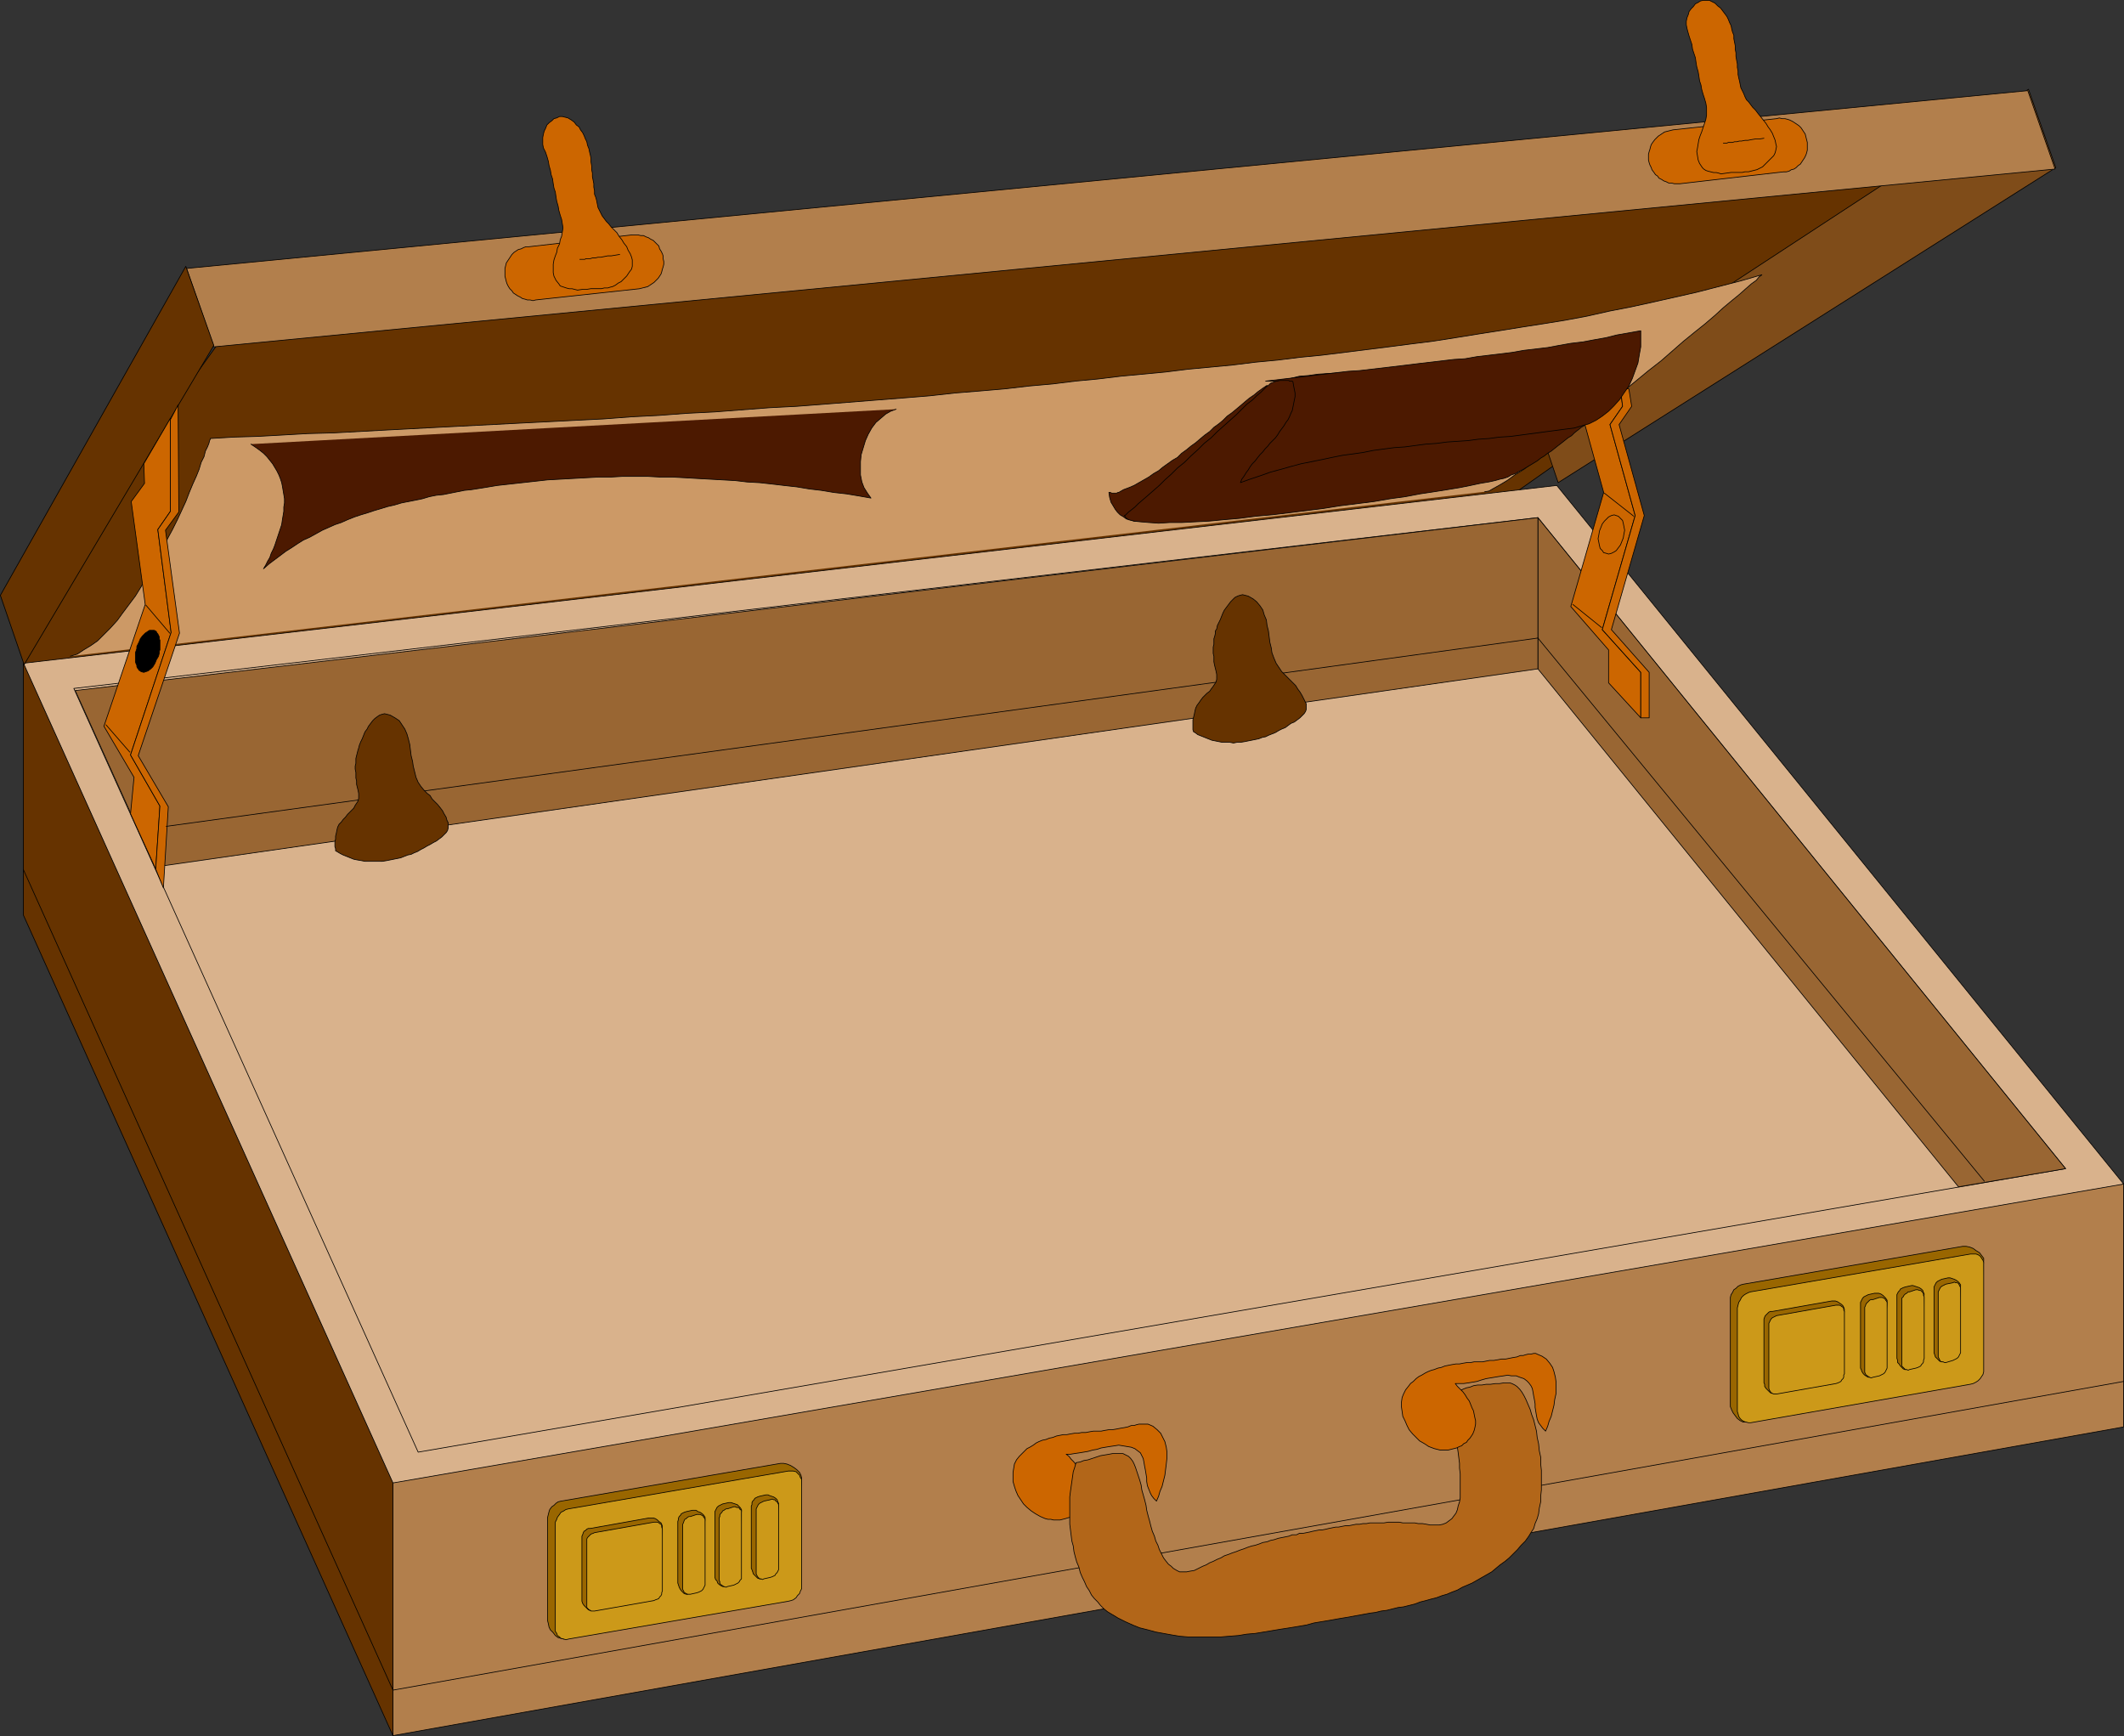 <?xml version="1.0" encoding="UTF-8" standalone="no"?>
<svg
   version="1.0"
   width="129.766mm"
   height="106.044mm"
   id="svg121"
   sodipodi:docname="Briefcase 03.wmf"
   xmlns:inkscape="http://www.inkscape.org/namespaces/inkscape"
   xmlns:sodipodi="http://sodipodi.sourceforge.net/DTD/sodipodi-0.dtd"
   xmlns="http://www.w3.org/2000/svg"
   xmlns:svg="http://www.w3.org/2000/svg">
  <rect width="100%" height="100%" fill="#333333" stroke="none"/>
  <sodipodi:namedview
     id="namedview121"
     pagecolor="#ffffff"
     bordercolor="#000000"
     borderopacity="0.25"
     inkscape:showpageshadow="2"
     inkscape:pageopacity="0.0"
     inkscape:pagecheckerboard="0"
     inkscape:deskcolor="#d1d1d1"
     inkscape:document-units="mm" />
  <defs
     id="defs1">
    <pattern
       id="WMFhbasepattern"
       patternUnits="userSpaceOnUse"
       width="6"
       height="6"
       x="0"
       y="0" />
  </defs>
  <path
     style="fill:#993300;fill-opacity:1;fill-rule:evenodd;stroke:none"
     d="M 94.94,338.817 482.456,269.486 358.024,115.956 13.17,157.652 Z"
     id="path1" />
  <path
     style="fill:none;stroke:#000000;stroke-width:0.162px;stroke-linecap:round;stroke-linejoin:round;stroke-miterlimit:4;stroke-dasharray:none;stroke-opacity:1"
     d="M 94.94,338.817 482.456,269.486 358.024,115.956 13.17,157.652 94.94,338.817"
     id="path2" />
  <path
     style="fill:#663300;fill-opacity:1;fill-rule:evenodd;stroke:none"
     d="M 10.746,156.843 5.575,153.45 V 141.814 L 55.833,71.674 457.247,38.221 350.429,113.37 Z"
     id="path3" />
  <path
     style="fill:none;stroke:#000000;stroke-width:0.162px;stroke-linecap:round;stroke-linejoin:round;stroke-miterlimit:4;stroke-dasharray:none;stroke-opacity:1"
     d="M 10.746,156.843 5.575,153.45 V 141.814 L 55.833,71.674 457.247,38.221 350.429,113.37 10.746,156.843"
     id="path4" />
  <path
     style="fill:#7f4c19;fill-opacity:1;fill-rule:evenodd;stroke:none"
     d="M 359.802,111.431 354.308,95.27 468.397,20.605 474.699,38.706 Z"
     id="path5" />
  <path
     style="fill:none;stroke:#000000;stroke-width:0.162px;stroke-linecap:round;stroke-linejoin:round;stroke-miterlimit:4;stroke-dasharray:none;stroke-opacity:1"
     d="M 359.802,111.431 354.308,95.27 468.397,20.605 474.699,38.706 359.802,111.431"
     id="path6" />
  <path
     style="fill:#b27f4c;fill-opacity:1;fill-rule:evenodd;stroke:none"
     d="M 490.375,329.444 V 273.203 L 90.738,342.211 v 58.503 z"
     id="path7" />
  <path
     style="fill:none;stroke:#000000;stroke-width:0.162px;stroke-linecap:round;stroke-linejoin:round;stroke-miterlimit:4;stroke-dasharray:none;stroke-opacity:1"
     d="M 490.375,329.444 V 273.203 L 90.738,342.211 v 58.503 L 490.375,329.444"
     id="path8" />
  <path
     style="fill:#663300;fill-opacity:1;fill-rule:evenodd;stroke:none"
     d="m 5.414,152.965 v 58.342 L 90.738,400.714 v -58.503 z"
     id="path9" />
  <path
     style="fill:none;stroke:#000000;stroke-width:0.162px;stroke-linecap:round;stroke-linejoin:round;stroke-miterlimit:4;stroke-dasharray:none;stroke-opacity:1"
     d="m 5.414,152.965 v 58.342 L 90.738,400.714 V 342.211 L 5.414,152.965"
     id="path10" />
  <path
     style="fill:#d9b28c;fill-opacity:1;fill-rule:evenodd;stroke:none"
     d="M 5.414,153.126 359.479,112.077 490.375,273.365 90.738,342.373 Z"
     id="path11" />
  <path
     style="fill:none;stroke:#000000;stroke-width:0.162px;stroke-linecap:round;stroke-linejoin:round;stroke-miterlimit:4;stroke-dasharray:none;stroke-opacity:1"
     d="M 5.414,153.126 359.479,112.077 490.375,273.365 90.738,342.373 5.414,153.126"
     id="path12" />
  <path
     style="fill:#ffffff;fill-opacity:1;fill-rule:evenodd;stroke:none"
     d="M 90.738,390.21 490.375,318.939 Z"
     id="path13" />
  <path
     style="fill:none;stroke:#000000;stroke-width:0.162px;stroke-linecap:round;stroke-linejoin:round;stroke-miterlimit:4;stroke-dasharray:none;stroke-opacity:1"
     d="M 90.738,390.21 490.375,318.939"
     id="path14" />
  <path
     style="fill:#ffffff;fill-opacity:1;fill-rule:evenodd;stroke:none"
     d="M 5.414,200.802 90.738,390.21 Z"
     id="path15" />
  <path
     style="fill:none;stroke:#000000;stroke-width:0.162px;stroke-linecap:round;stroke-linejoin:round;stroke-miterlimit:4;stroke-dasharray:none;stroke-opacity:1"
     d="M 5.414,200.802 90.738,390.21"
     id="path16" />
  <path
     style="fill:none;stroke:#000000;stroke-width:0.162px;stroke-linecap:round;stroke-linejoin:round;stroke-miterlimit:4;stroke-dasharray:none;stroke-opacity:1"
     d="M 17.049,158.944 355.116,119.511 476.962,269.81 96.556,335.262 17.049,158.944"
     id="path17" />
  <path
     style="fill:#b27f4c;fill-opacity:1;fill-rule:evenodd;stroke:none"
     d="M 474.538,39.029 468.235,20.929 43.066,61.978 49.369,80.078 Z"
     id="path18" />
  <path
     style="fill:none;stroke:#000000;stroke-width:0.162px;stroke-linecap:round;stroke-linejoin:round;stroke-miterlimit:4;stroke-dasharray:none;stroke-opacity:1"
     d="M 474.538,39.029 468.235,20.929 43.066,61.978 49.369,80.078 474.538,39.029"
     id="path19" />
  <path
     style="fill:#996633;fill-opacity:1;fill-rule:evenodd;stroke:none"
     d="M 452.237,274.011 476.962,269.81 355.116,119.511 v 34.908 z"
     id="path20" />
  <path
     style="fill:none;stroke:#000000;stroke-width:0.162px;stroke-linecap:round;stroke-linejoin:round;stroke-miterlimit:4;stroke-dasharray:none;stroke-opacity:1"
     d="M 452.237,274.011 476.962,269.81 355.116,119.511 v 34.908 l 97.121,119.592"
     id="path21" />
  <path
     style="fill:#996633;fill-opacity:1;fill-rule:evenodd;stroke:none"
     d="M 35.794,200.155 17.372,159.429 355.116,119.511 v 34.908 z"
     id="path22" />
  <path
     style="fill:none;stroke:#000000;stroke-width:0.162px;stroke-linecap:round;stroke-linejoin:round;stroke-miterlimit:4;stroke-dasharray:none;stroke-opacity:1"
     d="M 35.794,200.155 17.372,159.429 355.116,119.511 V 154.419 L 35.794,200.155"
     id="path23" />
  <path
     style="fill:#663300;fill-opacity:1;fill-rule:evenodd;stroke:none"
     d="M 5.575,153.45 0.081,137.45 42.905,61.493 49.369,79.755 Z"
     id="path24" />
  <path
     style="fill:none;stroke:#000000;stroke-width:0.162px;stroke-linecap:round;stroke-linejoin:round;stroke-miterlimit:4;stroke-dasharray:none;stroke-opacity:1"
     d="M 5.575,153.45 0.081,137.45 42.905,61.493 49.369,79.755 5.575,153.45"
     id="path25" />
  <path
     style="fill:#cc9966;fill-opacity:1;fill-rule:evenodd;stroke:none"
     d="m 342.834,113.532 0.97,-0.162 1.131,-0.646 1.454,-0.808 1.616,-0.97 1.778,-1.293 2.101,-1.293 2.101,-1.616 2.262,-1.778 2.586,-1.778 2.586,-1.939 2.586,-2.101 2.747,-2.101 2.747,-2.263 2.747,-2.263 2.909,-2.424 2.747,-2.263 2.747,-2.263 2.909,-2.263 2.586,-2.263 2.586,-2.263 2.586,-2.101 2.424,-1.939 2.262,-1.939 1.939,-1.778 1.939,-1.616 1.778,-1.454 1.454,-1.293 1.293,-1.131 1.131,-0.808 0.646,-0.808 0.485,-0.323 0.162,-0.162 -5.01,1.454 -5.01,1.293 -5.01,1.293 -5.01,1.131 -5.01,1.131 -5.171,1.131 -5.01,0.97 -5.01,1.131 -5.171,0.97 -5.01,0.808 -5.171,0.808 -5.01,0.808 -5.171,0.808 -5.01,0.808 -5.171,0.808 -5.171,0.646 -5.01,0.646 -5.171,0.646 -5.171,0.646 -5.171,0.646 -5.01,0.485 -5.171,0.646 -5.171,0.485 -5.171,0.646 -5.171,0.485 -5.171,0.485 -5.171,0.646 -5.171,0.485 -5.171,0.485 -5.333,0.646 -5.171,0.485 -5.171,0.646 -5.494,0.485 -5.494,0.646 -5.656,0.485 -5.979,0.485 -5.818,0.646 -5.979,0.485 -6.141,0.485 -6.141,0.485 -6.141,0.485 -6.302,0.485 -6.302,0.323 -6.302,0.485 -6.302,0.485 -6.464,0.323 -6.464,0.485 -6.302,0.323 -6.464,0.485 -6.464,0.323 -6.302,0.323 -6.464,0.323 -6.302,0.323 -6.302,0.323 -6.302,0.323 -6.141,0.323 -6.141,0.323 -5.979,0.323 -5.979,0.323 -5.979,0.162 -5.656,0.323 -5.818,0.323 -5.494,0.162 -5.494,0.323 v 0.162 l -0.162,0.323 -0.162,0.646 -0.323,0.808 -0.485,0.97 -0.323,1.293 -0.646,1.293 -0.485,1.616 -0.646,1.616 -0.808,1.778 -0.808,1.939 -0.808,2.101 -0.97,2.101 -0.97,2.101 -1.131,2.263 -1.131,2.101 -1.131,2.263 -1.131,2.263 -1.293,2.263 -1.293,2.101 -1.293,2.263 -1.293,2.101 -1.454,1.939 -1.454,1.939 -1.293,1.778 -1.616,1.778 -1.454,1.454 -1.454,1.454 -1.616,1.131 -1.616,0.97 -1.454,0.97 -1.616,0.485 z"
     id="path26" />
  <path
     style="fill:none;stroke:#000000;stroke-width:0.162px;stroke-linecap:round;stroke-linejoin:round;stroke-miterlimit:4;stroke-dasharray:none;stroke-opacity:1"
     d="m 342.834,113.532 v 0 l 0.97,-0.162 1.131,-0.646 1.454,-0.808 1.616,-0.97 1.778,-1.293 2.101,-1.293 2.101,-1.616 2.262,-1.778 2.586,-1.778 2.586,-1.939 2.586,-2.101 2.747,-2.101 2.747,-2.263 2.747,-2.263 2.909,-2.424 2.747,-2.263 2.747,-2.263 2.909,-2.263 2.586,-2.263 2.586,-2.263 2.586,-2.101 2.424,-1.939 2.262,-1.939 1.939,-1.778 1.939,-1.616 1.778,-1.454 1.454,-1.293 1.293,-1.131 1.131,-0.808 0.646,-0.808 0.485,-0.323 0.162,-0.162 v 0 l -5.01,1.454 -5.01,1.293 -5.01,1.293 -5.01,1.131 -5.01,1.131 -5.171,1.131 -5.01,0.97 -5.01,1.131 -5.171,0.97 -5.01,0.808 -5.171,0.808 -5.01,0.808 -5.171,0.808 -5.01,0.808 -5.171,0.808 -5.171,0.646 -5.01,0.646 -5.171,0.646 -5.171,0.646 -5.171,0.646 -5.01,0.485 -5.171,0.646 -5.171,0.485 -5.171,0.646 -5.171,0.485 -5.171,0.485 -5.171,0.646 -5.171,0.485 -5.171,0.485 -5.333,0.646 -5.171,0.485 -5.171,0.646 v 0 l -5.494,0.485 -5.494,0.646 -5.656,0.485 -5.979,0.485 -5.818,0.646 -5.979,0.485 -6.141,0.485 -6.141,0.485 -6.141,0.485 -6.302,0.485 -6.302,0.323 -6.302,0.485 -6.302,0.485 -6.464,0.323 -6.464,0.485 -6.302,0.323 -6.464,0.485 -6.464,0.323 -6.302,0.323 -6.464,0.323 -6.302,0.323 -6.302,0.323 -6.302,0.323 -6.141,0.323 -6.141,0.323 -5.979,0.323 -5.979,0.323 -5.979,0.162 -5.656,0.323 -5.818,0.323 -5.494,0.162 -5.494,0.323 v 0 0.162 l -0.162,0.323 -0.162,0.646 -0.323,0.808 -0.485,0.97 -0.323,1.293 -0.646,1.293 -0.485,1.616 -0.646,1.616 -0.808,1.778 -0.808,1.939 -0.808,2.101 -0.97,2.101 -0.97,2.101 -1.131,2.263 -1.131,2.101 -1.131,2.263 -1.131,2.263 -1.293,2.263 -1.293,2.101 -1.293,2.263 -1.293,2.101 -1.454,1.939 -1.454,1.939 -1.293,1.778 -1.616,1.778 -1.454,1.454 -1.454,1.454 -1.616,1.131 -1.616,0.97 -1.454,0.97 -1.616,0.485"
     id="path27" />
  <path
     style="fill:#cc6600;fill-opacity:1;fill-rule:evenodd;stroke:none"
     d="m 147.621,66.665 0.646,-0.162 0.646,-0.162 0.646,-0.162 0.485,-0.323 0.485,-0.323 0.485,-0.323 0.485,-0.485 0.485,-0.485 0.323,-0.485 0.323,-0.485 0.162,-0.485 0.162,-0.646 0.162,-0.485 0.162,-0.646 v -0.646 l -0.162,-0.646 v 0 -0.646 l -0.162,-0.485 -0.323,-0.646 -0.323,-0.485 -0.162,-0.646 -0.485,-0.485 -0.323,-0.323 -0.485,-0.485 -0.646,-0.323 -0.485,-0.323 -0.485,-0.162 -0.646,-0.323 h -0.646 l -0.646,-0.162 h -0.646 -0.646 l -23.917,2.747 h -0.646 l -0.485,0.162 -0.646,0.323 -0.646,0.162 -0.485,0.323 -0.485,0.323 -0.485,0.485 -0.323,0.485 -0.323,0.485 -0.323,0.485 -0.323,0.485 -0.162,0.646 -0.162,0.646 v 0.485 0.646 0.646 0 l 0.162,0.646 0.162,0.646 0.162,0.485 0.323,0.646 0.323,0.485 0.485,0.485 0.323,0.485 0.485,0.323 0.485,0.323 0.646,0.323 0.485,0.323 0.646,0.162 0.485,0.162 h 0.646 l 0.646,0.162 0.646,-0.162 z"
     id="path28" />
  <path
     style="fill:none;stroke:#000000;stroke-width:0.162px;stroke-linecap:round;stroke-linejoin:round;stroke-miterlimit:4;stroke-dasharray:none;stroke-opacity:1"
     d="m 147.621,66.665 v 0 l 0.646,-0.162 0.646,-0.162 0.646,-0.162 0.485,-0.323 0.485,-0.323 0.485,-0.323 0.485,-0.485 0.485,-0.485 0.323,-0.485 0.323,-0.485 0.162,-0.485 0.162,-0.646 0.162,-0.485 0.162,-0.646 v -0.646 l -0.162,-0.646 v 0 0 -0.646 l -0.162,-0.485 -0.323,-0.646 -0.323,-0.485 -0.162,-0.646 -0.485,-0.485 -0.323,-0.323 -0.485,-0.485 -0.646,-0.323 -0.485,-0.323 -0.485,-0.162 -0.646,-0.323 h -0.646 l -0.646,-0.162 h -0.646 -0.646 l -23.917,2.747 v 0 h -0.646 l -0.485,0.162 -0.646,0.323 -0.646,0.162 -0.485,0.323 -0.485,0.323 -0.485,0.485 -0.323,0.485 -0.323,0.485 -0.323,0.485 -0.323,0.485 -0.162,0.646 -0.162,0.646 v 0.485 0.646 0.646 0 0 l 0.162,0.646 0.162,0.646 0.162,0.485 0.323,0.646 0.323,0.485 0.485,0.485 0.323,0.485 0.485,0.323 0.485,0.323 0.646,0.323 0.485,0.323 0.646,0.162 0.485,0.162 h 0.646 l 0.646,0.162 0.646,-0.162 23.917,-2.586"
     id="path29" />
  <path
     style="fill:#cc6600;fill-opacity:1;fill-rule:evenodd;stroke:none"
     d="m 133.401,66.988 -0.646,-0.162 -0.646,-0.162 h -0.646 l -0.646,-0.162 -0.485,-0.162 -0.485,-0.162 -0.485,-0.162 -0.323,-0.485 -0.646,-0.808 -0.485,-0.97 -0.162,-0.808 v -0.97 -0.97 l 0.162,-0.97 0.323,-0.97 0.323,-0.808 0.162,-0.97 0.485,-0.97 0.162,-0.97 0.323,-0.808 0.162,-0.97 0.162,-0.97 -0.162,-0.97 -0.162,-0.97 -0.323,-0.97 -0.323,-1.131 -0.162,-0.97 -0.323,-1.131 -0.162,-0.97 -0.162,-1.131 -0.323,-0.97 -0.162,-0.97 -0.162,-1.131 -0.323,-0.97 -0.162,-0.97 -0.323,-1.131 -0.162,-0.97 -0.323,-1.131 -0.323,-0.97 -0.485,-0.97 -0.162,-0.808 v -0.808 -0.808 l 0.162,-0.808 0.162,-0.646 0.323,-0.646 0.323,-0.808 0.485,-0.485 0.646,-0.485 0.485,-0.485 0.646,-0.162 0.646,-0.323 h 0.646 l 0.646,0.162 0.646,0.162 0.808,0.485 0.646,0.485 0.485,0.646 0.646,0.485 0.323,0.646 0.485,0.646 0.323,0.646 0.323,0.808 0.323,0.646 0.162,0.808 0.323,0.808 0.162,0.808 0.162,0.646 0.162,0.808 v 0.808 l 0.162,0.97 v 0.808 l 0.162,0.808 v 0.808 l 0.162,0.808 0.162,0.808 v 0.808 l 0.162,0.808 v 0.808 l 0.323,0.808 0.162,0.646 0.162,0.808 0.162,0.808 0.323,0.646 0.323,0.646 0.323,0.646 0.485,0.646 0.485,0.646 0.485,0.485 0.646,0.808 0.646,0.646 0.646,0.646 0.485,0.808 0.646,0.808 0.485,0.808 0.646,0.808 0.323,0.808 0.485,0.808 0.323,0.808 0.162,0.646 v 0.808 0.646 l -0.162,0.646 -0.485,0.646 -0.646,0.97 -0.646,0.646 -0.646,0.646 -0.646,0.323 -0.646,0.485 -0.646,0.323 -0.646,0.162 -0.485,0.162 h -0.808 l -0.646,0.162 h -0.808 -0.808 -0.808 l -0.97,0.162 h -0.97 z"
     id="path30" />
  <path
     style="fill:none;stroke:#000000;stroke-width:0.162px;stroke-linecap:round;stroke-linejoin:round;stroke-miterlimit:4;stroke-dasharray:none;stroke-opacity:1"
     d="m 133.401,66.988 v 0 l -0.646,-0.162 -0.646,-0.162 h -0.646 l -0.646,-0.162 -0.485,-0.162 -0.485,-0.162 -0.485,-0.162 -0.323,-0.485 v 0 l -0.646,-0.808 -0.485,-0.97 -0.162,-0.808 v -0.97 -0.97 l 0.162,-0.97 0.323,-0.97 0.323,-0.808 0.162,-0.97 0.485,-0.97 0.162,-0.97 0.323,-0.808 0.162,-0.97 0.162,-0.97 -0.162,-0.97 -0.162,-0.97 v 0 l -0.323,-0.97 -0.323,-1.131 -0.162,-0.97 -0.323,-1.131 -0.162,-0.97 -0.162,-1.131 -0.323,-0.97 -0.162,-0.97 -0.162,-1.131 -0.323,-0.97 -0.162,-0.97 -0.323,-1.131 -0.162,-0.97 -0.323,-1.131 -0.323,-0.97 -0.485,-0.97 v 0 l -0.162,-0.808 v -0.808 -0.808 l 0.162,-0.808 0.162,-0.646 0.323,-0.646 0.323,-0.808 0.485,-0.485 0.646,-0.485 0.485,-0.485 0.646,-0.162 0.646,-0.323 h 0.646 l 0.646,0.162 0.646,0.162 0.808,0.485 v 0 l 0.646,0.485 0.485,0.646 0.646,0.485 0.323,0.646 0.485,0.646 0.323,0.646 0.323,0.808 0.323,0.646 0.162,0.808 0.323,0.808 0.162,0.808 0.162,0.646 0.162,0.808 v 0.808 l 0.162,0.97 v 0.808 l 0.162,0.808 v 0.808 l 0.162,0.808 0.162,0.808 v 0.808 l 0.162,0.808 v 0.808 l 0.323,0.808 0.162,0.646 0.162,0.808 0.162,0.808 0.323,0.646 0.323,0.646 0.323,0.646 0.485,0.646 0.485,0.646 v 0 l 0.485,0.485 0.646,0.808 0.646,0.646 0.646,0.646 0.485,0.808 0.646,0.808 0.485,0.808 0.646,0.808 0.323,0.808 0.485,0.808 0.323,0.808 0.162,0.646 v 0.808 0.646 l -0.162,0.646 -0.485,0.646 v 0 l -0.646,0.97 -0.646,0.646 -0.646,0.646 -0.646,0.323 -0.646,0.485 -0.646,0.323 -0.646,0.162 -0.485,0.162 h -0.808 l -0.646,0.162 h -0.808 -0.808 -0.808 l -0.97,0.162 h -0.97 l -1.131,0.162"
     id="path31" />
  <path
     style="fill:#cc6600;fill-opacity:1;fill-rule:evenodd;stroke:none"
     d="m 133.885,59.877 h 0.162 0.323 0.323 0.323 l 0.323,-0.162 h 0.485 0.485 l 0.485,-0.162 h 0.646 l 0.646,-0.162 h 0.646 l 0.808,-0.162 0.808,-0.162 h 0.808 l 0.97,-0.162 0.97,-0.162 z"
     id="path32" />
  <path
     style="fill:none;stroke:#000000;stroke-width:0.162px;stroke-linecap:round;stroke-linejoin:round;stroke-miterlimit:4;stroke-dasharray:none;stroke-opacity:1"
     d="m 133.885,59.877 v 0 h 0.162 0.323 0.323 0.323 l 0.323,-0.162 h 0.485 0.485 l 0.485,-0.162 h 0.646 l 0.646,-0.162 h 0.646 l 0.808,-0.162 0.808,-0.162 h 0.808 l 0.97,-0.162 0.97,-0.162"
     id="path33" />
  <path
     style="fill:#cc6600;fill-opacity:1;fill-rule:evenodd;stroke:none"
     d="m 411.837,39.675 h 0.646 l 0.646,-0.162 0.485,-0.323 0.646,-0.162 0.485,-0.323 0.485,-0.485 0.485,-0.323 0.323,-0.485 0.323,-0.485 0.323,-0.485 0.323,-0.646 0.162,-0.485 0.162,-0.646 v -0.485 -0.646 -0.646 0 l -0.162,-0.646 -0.162,-0.646 -0.162,-0.646 -0.323,-0.485 -0.323,-0.485 -0.323,-0.485 -0.485,-0.485 -0.485,-0.323 -0.485,-0.323 -0.485,-0.323 -0.646,-0.323 -0.485,-0.162 -0.646,-0.162 h -0.646 l -0.646,-0.162 -0.646,0.162 -23.917,2.586 -0.646,0.162 -0.646,0.162 -0.646,0.162 -0.485,0.323 -0.485,0.323 -0.485,0.323 -0.485,0.485 -0.323,0.323 -0.485,0.646 -0.323,0.485 -0.162,0.485 -0.162,0.646 -0.162,0.485 -0.162,0.646 v 0.646 0.646 0 l 0.162,0.646 0.162,0.485 0.323,0.646 0.162,0.485 0.485,0.646 0.323,0.485 0.485,0.323 0.323,0.485 0.646,0.323 0.485,0.323 0.485,0.162 0.646,0.323 h 0.646 l 0.646,0.162 h 0.646 0.646 z"
     id="path34" />
  <path
     style="fill:none;stroke:#000000;stroke-width:0.162px;stroke-linecap:round;stroke-linejoin:round;stroke-miterlimit:4;stroke-dasharray:none;stroke-opacity:1"
     d="m 411.837,39.675 v 0 h 0.646 l 0.646,-0.162 0.485,-0.323 0.646,-0.162 0.485,-0.323 0.485,-0.485 0.485,-0.323 0.323,-0.485 0.323,-0.485 0.323,-0.485 0.323,-0.646 0.162,-0.485 0.162,-0.646 v -0.485 -0.646 -0.646 0 0 l -0.162,-0.646 -0.162,-0.646 -0.162,-0.646 -0.323,-0.485 -0.323,-0.485 -0.323,-0.485 -0.485,-0.485 -0.485,-0.323 -0.485,-0.323 -0.485,-0.323 -0.646,-0.323 -0.485,-0.162 -0.646,-0.162 h -0.646 l -0.646,-0.162 -0.646,0.162 -23.917,2.586 v 0 l -0.646,0.162 -0.646,0.162 -0.646,0.162 -0.485,0.323 -0.485,0.323 -0.485,0.323 -0.485,0.485 -0.323,0.323 -0.485,0.646 -0.323,0.485 -0.162,0.485 -0.162,0.646 -0.162,0.485 -0.162,0.646 v 0.646 0.646 0 0 l 0.162,0.646 0.162,0.485 0.323,0.646 0.162,0.485 0.485,0.646 0.323,0.485 0.485,0.323 0.323,0.485 0.646,0.323 0.485,0.323 0.485,0.162 0.646,0.323 h 0.646 l 0.646,0.162 h 0.646 0.646 l 23.917,-2.747"
     id="path35" />
  <path
     style="fill:#cc6600;fill-opacity:1;fill-rule:evenodd;stroke:none"
     d="m 397.455,40.16 -0.485,-0.162 -0.646,-0.162 h -0.646 l -0.646,-0.162 -0.646,-0.162 -0.485,-0.162 -0.485,-0.323 -0.323,-0.323 -0.646,-0.97 -0.323,-0.808 -0.162,-0.97 -0.162,-0.97 0.162,-0.808 0.162,-0.97 0.162,-0.97 0.323,-0.97 0.323,-0.808 0.323,-0.97 0.323,-0.97 0.323,-0.97 0.162,-0.97 v -0.97 -0.808 l -0.162,-0.97 -0.323,-1.131 -0.323,-0.97 -0.323,-1.131 -0.162,-0.97 -0.323,-0.97 -0.162,-1.131 -0.162,-0.97 -0.323,-1.131 -0.162,-0.97 -0.162,-1.131 -0.323,-0.97 -0.323,-0.97 -0.162,-1.131 -0.323,-0.97 -0.323,-0.97 -0.323,-1.131 -0.162,-0.646 -0.162,-0.808 v -0.808 l 0.162,-0.808 0.323,-0.808 0.162,-0.646 0.485,-0.646 0.485,-0.485 0.485,-0.646 0.646,-0.323 0.485,-0.323 0.646,-0.162 h 0.808 0.646 l 0.646,0.323 0.646,0.323 0.646,0.646 0.646,0.485 0.485,0.646 0.485,0.646 0.485,0.646 0.323,0.646 0.323,0.808 0.323,0.646 0.162,0.808 0.162,0.646 0.323,0.808 v 0.808 l 0.162,0.808 0.162,0.808 v 0.808 l 0.162,0.808 v 0.808 l 0.162,0.97 0.162,0.808 v 0.808 l 0.162,0.808 v 0.808 l 0.162,0.808 0.162,0.646 0.162,0.808 0.162,0.808 0.323,0.646 0.323,0.646 0.323,0.808 0.323,0.646 0.485,0.485 0.485,0.646 0.485,0.646 0.646,0.646 0.485,0.646 0.646,0.808 0.646,0.808 0.646,0.808 0.485,0.808 0.485,0.646 0.485,0.808 0.323,0.808 0.323,0.808 0.162,0.808 0.162,0.646 -0.162,0.808 -0.162,0.646 -0.323,0.646 -0.808,0.808 -0.646,0.646 -0.646,0.646 -0.485,0.485 -0.646,0.323 -0.646,0.323 -0.646,0.162 -0.646,0.162 -0.646,0.162 h -0.808 l -0.646,0.162 h -0.808 -0.97 -0.808 l -1.131,0.162 z"
     id="path36" />
  <path
     style="fill:none;stroke:#000000;stroke-width:0.162px;stroke-linecap:round;stroke-linejoin:round;stroke-miterlimit:4;stroke-dasharray:none;stroke-opacity:1"
     d="m 397.455,40.16 v 0 l -0.485,-0.162 -0.646,-0.162 h -0.646 l -0.646,-0.162 -0.646,-0.162 -0.485,-0.162 -0.485,-0.323 -0.323,-0.323 v 0 l -0.646,-0.97 -0.323,-0.808 -0.162,-0.97 -0.162,-0.97 0.162,-0.808 0.162,-0.97 0.162,-0.97 0.323,-0.97 0.323,-0.808 0.323,-0.97 0.323,-0.97 0.323,-0.97 0.162,-0.97 v -0.97 -0.808 l -0.162,-0.97 v 0 l -0.323,-1.131 -0.323,-0.97 -0.323,-1.131 -0.162,-0.97 -0.323,-0.97 -0.162,-1.131 -0.162,-0.97 -0.323,-1.131 -0.162,-0.97 -0.162,-1.131 -0.323,-0.97 -0.323,-0.97 -0.162,-1.131 -0.323,-0.97 -0.323,-0.97 -0.323,-1.131 v 0 l -0.162,-0.646 -0.162,-0.808 v -0.808 l 0.162,-0.808 0.323,-0.808 0.162,-0.646 0.485,-0.646 0.485,-0.485 0.485,-0.646 0.646,-0.323 0.485,-0.323 0.646,-0.162 h 0.808 0.646 l 0.646,0.323 0.646,0.323 v 0 l 0.646,0.646 0.646,0.485 0.485,0.646 0.485,0.646 0.485,0.646 0.323,0.646 0.323,0.808 0.323,0.646 0.162,0.808 0.162,0.646 0.323,0.808 v 0.808 l 0.162,0.808 0.162,0.808 v 0.808 l 0.162,0.808 v 0.808 l 0.162,0.97 0.162,0.808 v 0.808 l 0.162,0.808 v 0.808 l 0.162,0.808 0.162,0.646 0.162,0.808 0.162,0.808 0.323,0.646 0.323,0.646 0.323,0.808 0.323,0.646 0.485,0.485 0.485,0.646 v 0 l 0.485,0.646 0.646,0.646 0.485,0.646 0.646,0.808 0.646,0.808 0.646,0.808 0.485,0.808 0.485,0.646 0.485,0.808 0.323,0.808 0.323,0.808 0.162,0.808 0.162,0.646 -0.162,0.808 -0.162,0.646 -0.323,0.646 v 0 l -0.808,0.808 -0.646,0.646 -0.646,0.646 -0.485,0.485 -0.646,0.323 -0.646,0.323 -0.646,0.162 -0.646,0.162 -0.646,0.162 h -0.808 l -0.646,0.162 h -0.808 -0.97 -0.808 l -1.131,0.162 -1.131,0.162"
     id="path37" />
  <path
     style="fill:#cc6600;fill-opacity:1;fill-rule:evenodd;stroke:none"
     d="m 397.94,33.049 h 0.162 0.323 0.323 l 0.323,-0.162 h 0.485 0.485 l 0.485,-0.162 h 0.485 l 0.646,-0.162 h 0.485 L 402.949,32.403 h 0.646 l 0.808,-0.162 0.97,-0.162 h 0.97 l 0.97,-0.162 z"
     id="path38" />
  <path
     style="fill:none;stroke:#000000;stroke-width:0.162px;stroke-linecap:round;stroke-linejoin:round;stroke-miterlimit:4;stroke-dasharray:none;stroke-opacity:1"
     d="m 397.94,33.049 v 0 h 0.162 0.323 0.323 l 0.323,-0.162 h 0.485 0.485 l 0.485,-0.162 h 0.485 l 0.646,-0.162 h 0.485 L 402.949,32.403 h 0.646 l 0.808,-0.162 0.97,-0.162 h 0.97 l 0.97,-0.162"
     id="path39" />
  <path
     style="fill:#4c1900;fill-opacity:1;fill-rule:evenodd;stroke:none"
     d="m 57.934,102.542 0.97,0.646 1.131,0.808 0.808,0.646 0.808,0.808 0.646,0.808 0.646,0.808 0.485,0.808 0.485,0.808 0.485,0.97 0.323,0.808 0.323,0.97 0.162,0.808 0.162,0.97 0.162,0.97 0.162,0.97 v 0.97 l -0.162,0.97 v 0.97 l -0.162,0.97 -0.162,0.97 -0.162,1.131 -0.323,0.97 -0.323,0.97 -0.323,0.97 -0.323,0.97 -0.323,0.97 -0.323,0.808 -0.485,0.97 -0.323,0.97 -0.485,0.808 -0.485,0.97 -0.485,0.808 1.293,-1.131 1.293,-0.97 1.293,-0.97 1.293,-0.97 1.293,-0.808 1.454,-0.97 1.293,-0.808 1.454,-0.646 1.454,-0.808 1.454,-0.808 1.454,-0.646 1.454,-0.646 1.454,-0.485 1.454,-0.646 1.616,-0.646 1.454,-0.485 1.616,-0.485 1.454,-0.485 1.616,-0.485 1.616,-0.485 1.454,-0.323 1.616,-0.485 1.616,-0.323 1.616,-0.323 1.616,-0.323 1.616,-0.485 1.616,-0.323 1.616,-0.162 1.616,-0.323 1.616,-0.323 1.616,-0.323 1.616,-0.162 3.07,-0.485 2.909,-0.485 2.909,-0.323 2.909,-0.323 2.909,-0.323 2.909,-0.323 2.909,-0.162 2.909,-0.162 2.909,-0.162 2.909,-0.162 h 2.909 l 2.747,-0.162 h 2.909 2.909 l 2.909,0.162 h 2.909 l 2.909,0.162 2.747,0.162 2.909,0.162 2.909,0.162 2.909,0.162 2.747,0.323 2.909,0.162 2.909,0.323 2.747,0.323 2.909,0.323 2.909,0.485 2.747,0.323 2.909,0.485 2.909,0.323 2.909,0.485 2.747,0.485 -0.808,-1.131 -0.808,-1.293 -0.485,-1.293 -0.323,-1.616 v -1.454 -1.616 l 0.162,-1.616 0.485,-1.616 0.485,-1.616 0.646,-1.454 0.808,-1.454 0.97,-1.293 1.131,-0.97 1.131,-0.97 1.131,-0.646 1.293,-0.485 z"
     id="path40" />
  <path
     style="fill:none;stroke:#000000;stroke-width:0.162px;stroke-linecap:round;stroke-linejoin:round;stroke-miterlimit:4;stroke-dasharray:none;stroke-opacity:1"
     d="m 57.934,102.542 v 0 l 0.97,0.646 1.131,0.808 0.808,0.646 0.808,0.808 0.646,0.808 0.646,0.808 0.485,0.808 0.485,0.808 0.485,0.97 0.323,0.808 0.323,0.97 0.162,0.808 0.162,0.97 0.162,0.97 0.162,0.97 v 0.97 l -0.162,0.97 v 0.97 l -0.162,0.97 -0.162,0.97 -0.162,1.131 -0.323,0.97 -0.323,0.97 -0.323,0.97 -0.323,0.97 -0.323,0.97 -0.323,0.808 -0.485,0.97 -0.323,0.97 -0.485,0.808 -0.485,0.97 -0.485,0.808 v 0 l 1.293,-1.131 1.293,-0.97 1.293,-0.97 1.293,-0.97 1.293,-0.808 1.454,-0.97 1.293,-0.808 1.454,-0.646 1.454,-0.808 1.454,-0.808 1.454,-0.646 1.454,-0.646 1.454,-0.485 1.454,-0.646 1.616,-0.646 1.454,-0.485 1.616,-0.485 1.454,-0.485 1.616,-0.485 1.616,-0.485 1.454,-0.323 1.616,-0.485 1.616,-0.323 1.616,-0.323 1.616,-0.323 1.616,-0.485 1.616,-0.323 1.616,-0.162 1.616,-0.323 1.616,-0.323 1.616,-0.323 1.616,-0.162 v 0 l 3.07,-0.485 2.909,-0.485 2.909,-0.323 2.909,-0.323 2.909,-0.323 2.909,-0.323 2.909,-0.162 2.909,-0.162 2.909,-0.162 2.909,-0.162 h 2.909 l 2.747,-0.162 h 2.909 2.909 l 2.909,0.162 h 2.909 l 2.909,0.162 2.747,0.162 2.909,0.162 2.909,0.162 2.909,0.162 2.747,0.323 2.909,0.162 2.909,0.323 2.747,0.323 2.909,0.323 2.909,0.485 2.747,0.323 2.909,0.485 2.909,0.323 2.909,0.485 2.747,0.485 v 0 l -0.808,-1.131 -0.808,-1.293 -0.485,-1.293 -0.323,-1.616 v -1.454 -1.616 l 0.162,-1.616 0.485,-1.616 0.485,-1.616 0.646,-1.454 0.808,-1.454 0.97,-1.293 1.131,-0.97 1.131,-0.97 1.131,-0.646 1.293,-0.485"
     id="path41" />
  <path
     style="fill:#cc6600;fill-opacity:1;fill-rule:evenodd;stroke:none"
     d="m 265.104,328.798 1.131,0.485 0.97,0.808 0.808,0.808 0.485,0.97 0.485,0.97 0.323,1.293 0.162,1.131 v 1.293 l -0.162,1.454 -0.162,1.293 -0.162,1.293 -0.323,1.293 -0.323,1.293 -0.485,1.131 -0.323,1.131 -0.485,1.131 -0.646,-0.646 -0.485,-0.646 -0.323,-0.646 -0.323,-0.808 -0.323,-0.808 -0.162,-0.97 v -0.808 l -0.162,-0.97 -0.162,-0.97 -0.162,-0.808 -0.162,-0.97 -0.162,-0.808 -0.323,-0.646 -0.323,-0.646 -0.646,-0.485 -0.646,-0.485 -0.808,-0.323 -0.97,-0.162 -0.97,-0.162 -0.97,-0.162 -0.97,0.162 -1.131,0.162 -0.97,0.162 -0.97,0.162 -0.97,0.323 -0.97,0.162 -1.131,0.323 -0.97,0.162 -0.97,0.162 -1.131,0.162 -0.97,0.162 h -0.97 l 0.646,0.485 0.485,0.646 0.646,0.646 0.485,0.646 0.485,0.808 0.485,0.646 0.323,0.808 0.323,0.808 0.323,0.646 0.323,0.808 0.162,0.808 v 0.808 0.646 l -0.162,0.808 -0.162,0.808 -0.323,0.646 -0.323,0.646 -0.323,0.485 -0.323,0.485 -0.485,0.323 -0.485,0.485 -0.646,0.323 -0.485,0.323 -0.646,0.162 -0.485,0.162 -0.646,0.162 -0.646,0.162 h -0.646 -0.808 l -0.646,-0.162 h -0.646 l -0.646,-0.162 -1.131,-0.485 -1.131,-0.646 -0.97,-0.646 -0.97,-0.808 -0.808,-0.808 -0.646,-0.97 -0.646,-0.97 -0.485,-1.131 -0.323,-0.97 -0.323,-1.131 v -1.131 -0.97 l 0.162,-0.97 0.162,-0.97 0.485,-0.97 0.646,-0.808 0.646,-0.646 0.485,-0.485 0.646,-0.646 0.646,-0.323 0.808,-0.485 0.646,-0.485 0.646,-0.323 0.808,-0.323 0.808,-0.162 0.808,-0.323 0.808,-0.162 0.808,-0.323 0.808,-0.162 0.808,-0.162 h 0.808 l 0.808,-0.162 0.97,-0.162 h 0.808 l 0.808,-0.162 h 0.97 l 0.808,-0.162 0.97,-0.162 h 0.808 0.97 l 0.808,-0.162 0.97,-0.162 h 0.808 l 0.97,-0.162 0.808,-0.162 0.97,-0.162 0.808,-0.162 0.808,-0.323 h 0.162 0.485 l 0.485,-0.162 0.646,-0.162 h 0.646 0.646 0.485 z"
     id="path42" />
  <path
     style="fill:none;stroke:#000000;stroke-width:0.162px;stroke-linecap:round;stroke-linejoin:round;stroke-miterlimit:4;stroke-dasharray:none;stroke-opacity:1"
     d="m 265.104,328.798 v 0 l 1.131,0.485 0.97,0.808 0.808,0.808 0.485,0.97 0.485,0.97 0.323,1.293 0.162,1.131 v 1.293 l -0.162,1.454 -0.162,1.293 -0.162,1.293 -0.323,1.293 -0.323,1.293 -0.485,1.131 -0.323,1.131 -0.485,1.131 v 0 l -0.646,-0.646 -0.485,-0.646 -0.323,-0.646 -0.323,-0.808 -0.323,-0.808 -0.162,-0.97 v -0.808 l -0.162,-0.97 -0.162,-0.97 -0.162,-0.808 -0.162,-0.97 -0.162,-0.808 -0.323,-0.646 -0.323,-0.646 -0.646,-0.485 -0.646,-0.485 v 0 l -0.808,-0.323 -0.97,-0.162 -0.97,-0.162 -0.97,-0.162 -0.97,0.162 -1.131,0.162 -0.97,0.162 -0.97,0.162 -0.97,0.323 -0.97,0.162 -1.131,0.323 -0.97,0.162 -0.97,0.162 -1.131,0.162 -0.97,0.162 h -0.97 v 0 l 0.646,0.485 0.485,0.646 0.646,0.646 0.485,0.646 0.485,0.808 0.485,0.646 0.323,0.808 0.323,0.808 0.323,0.646 0.323,0.808 0.162,0.808 v 0.808 0.646 l -0.162,0.808 -0.162,0.808 -0.323,0.646 v 0 l -0.323,0.646 -0.323,0.485 -0.323,0.485 -0.485,0.323 -0.485,0.485 -0.646,0.323 -0.485,0.323 -0.646,0.162 -0.485,0.162 -0.646,0.162 -0.646,0.162 h -0.646 -0.808 l -0.646,-0.162 h -0.646 l -0.646,-0.162 v 0 l -1.131,-0.485 -1.131,-0.646 -0.97,-0.646 -0.97,-0.808 -0.808,-0.808 -0.646,-0.97 -0.646,-0.97 -0.485,-1.131 -0.323,-0.97 -0.323,-1.131 v -1.131 -0.97 l 0.162,-0.97 0.162,-0.97 0.485,-0.97 0.646,-0.808 v 0 l 0.646,-0.646 0.485,-0.485 0.646,-0.646 0.646,-0.323 0.808,-0.485 0.646,-0.485 0.646,-0.323 0.808,-0.323 0.808,-0.162 0.808,-0.323 0.808,-0.162 0.808,-0.323 0.808,-0.162 0.808,-0.162 h 0.808 l 0.808,-0.162 0.97,-0.162 h 0.808 l 0.808,-0.162 h 0.97 l 0.808,-0.162 0.97,-0.162 h 0.808 0.97 l 0.808,-0.162 0.97,-0.162 h 0.808 l 0.97,-0.162 0.808,-0.162 0.97,-0.162 0.808,-0.162 0.808,-0.323 v 0 h 0.162 0.485 l 0.485,-0.162 0.646,-0.162 h 0.646 0.646 0.485 0.323"
     id="path43" />
  <path
     style="fill:#b26619;fill-opacity:1;fill-rule:evenodd;stroke:none"
     d="m 316.332,372.433 1.293,-0.162 1.293,-0.323 1.293,-0.162 1.293,-0.323 1.293,-0.323 1.293,-0.162 1.293,-0.323 1.293,-0.323 1.293,-0.485 1.293,-0.323 1.131,-0.323 1.293,-0.323 1.293,-0.485 1.131,-0.323 1.131,-0.485 1.293,-0.485 1.131,-0.646 1.131,-0.485 1.131,-0.485 1.131,-0.646 1.131,-0.646 1.131,-0.646 1.131,-0.646 0.97,-0.808 0.97,-0.808 1.131,-0.808 0.97,-0.808 0.97,-0.97 0.97,-0.97 0.808,-0.97 0.97,-0.97 0.808,-1.131 0.485,-0.808 0.646,-0.97 0.323,-1.131 0.485,-1.131 0.323,-1.131 0.162,-1.293 0.323,-1.454 v -1.293 l 0.162,-1.454 v -1.454 -1.616 -1.454 l -0.162,-1.454 v -1.616 l -0.323,-1.454 -0.162,-1.616 -0.323,-1.454 -0.162,-1.454 -0.323,-1.293 -0.323,-1.293 -0.485,-1.293 -0.323,-1.131 -0.485,-1.131 -0.485,-1.131 -0.485,-0.97 -0.485,-0.808 -0.485,-0.646 -0.646,-0.646 -0.485,-0.323 -0.646,-0.323 -0.485,-0.162 h -0.646 -0.808 l -0.97,0.162 h -0.97 l -1.131,0.162 h -0.97 l -0.97,0.162 h -0.97 l -0.97,0.162 -0.808,0.323 -0.808,0.162 -0.808,0.323 -0.646,0.323 -0.485,0.485 -0.485,0.646 -0.323,0.485 -0.162,0.808 -0.162,0.808 v 0.808 1.131 l 0.162,0.97 0.162,0.97 v 1.131 l 0.162,1.131 0.162,1.293 0.162,1.131 0.162,1.293 0.162,1.131 0.162,1.293 0.162,1.293 v 1.131 l 0.162,1.293 v 1.131 1.131 1.131 1.131 0.97 l -0.162,0.97 -0.323,0.97 -0.162,0.808 -0.323,0.808 -0.485,0.646 -0.485,0.646 -0.646,0.485 -0.646,0.485 -0.808,0.323 -0.808,0.162 h -0.97 -1.131 l -0.808,-0.162 -0.97,-0.162 h -0.97 l -0.808,-0.162 h -0.97 -0.808 -0.97 l -0.808,-0.162 h -0.97 -0.808 -0.808 l -0.97,0.162 h -0.808 -0.808 -0.808 -0.808 l -0.808,0.162 h -0.808 l -0.808,0.162 h -0.808 l -0.808,0.162 -0.808,0.162 h -0.808 l -0.808,0.162 -0.808,0.162 h -0.646 l -0.808,0.162 -0.808,0.162 -0.646,0.162 -0.808,0.162 h -0.646 l -0.808,0.162 -0.808,0.162 -0.646,0.162 -0.808,0.162 -0.808,0.162 h -0.808 l -0.646,0.323 h -0.97 l -0.808,0.323 -0.808,0.162 -0.808,0.162 -0.808,0.162 -0.97,0.323 -0.808,0.162 -0.808,0.323 -0.97,0.162 -0.808,0.323 -0.97,0.323 -0.808,0.162 -0.97,0.323 -0.808,0.323 -0.97,0.323 -0.808,0.323 -0.97,0.323 -0.808,0.323 -0.97,0.323 -0.808,0.485 -0.808,0.323 -0.97,0.485 -0.808,0.323 -0.808,0.485 -0.808,0.323 -0.97,0.485 -0.97,0.485 -0.97,0.162 -0.808,0.162 h -0.808 -0.808 l -0.646,-0.323 -0.808,-0.485 -0.485,-0.485 -0.646,-0.485 -0.646,-0.808 -0.485,-0.646 -0.485,-0.97 -0.485,-0.97 -0.323,-0.97 -0.485,-0.97 -0.323,-1.131 -0.485,-1.131 -0.323,-1.131 -0.323,-1.293 -0.323,-1.131 -0.323,-1.293 -0.162,-1.131 -0.323,-1.293 -0.323,-1.131 -0.323,-1.131 -0.162,-1.131 -0.323,-1.131 -0.323,-0.97 -0.323,-0.97 -0.323,-0.97 -0.323,-0.808 -0.323,-0.646 -0.485,-0.646 -0.485,-0.485 -0.646,-0.323 -0.646,-0.323 h -0.646 -0.808 -0.97 l -0.808,0.162 -0.97,0.162 -0.97,0.162 -0.97,0.323 -0.97,0.323 -0.97,0.323 -0.97,0.162 -0.808,0.323 -0.97,0.162 -0.323,1.131 -0.323,0.97 -0.162,1.131 -0.162,1.131 -0.162,1.131 -0.162,1.131 -0.162,1.293 v 1.131 1.293 1.293 1.293 1.293 l 0.162,1.293 0.162,1.293 0.162,1.293 0.323,1.131 0.162,1.293 0.323,1.293 0.323,1.131 0.485,1.131 0.323,1.293 0.485,1.131 0.485,0.97 0.485,1.131 0.646,0.97 0.485,0.97 0.646,0.808 0.808,0.808 0.646,0.808 0.808,0.808 0.808,0.646 0.808,0.485 1.616,0.97 1.616,0.808 1.778,0.808 1.616,0.646 1.939,0.485 1.778,0.485 1.778,0.323 1.778,0.323 1.939,0.323 1.939,0.162 h 1.778 1.939 1.939 1.939 l 1.939,-0.162 2.101,-0.162 1.939,-0.323 1.939,-0.162 1.939,-0.323 1.939,-0.323 1.939,-0.323 2.101,-0.323 1.939,-0.323 1.939,-0.323 1.778,-0.485 1.939,-0.323 1.939,-0.323 1.778,-0.323 1.939,-0.323 1.778,-0.323 1.778,-0.323 z"
     id="path44" />
  <path
     style="fill:none;stroke:#000000;stroke-width:0.162px;stroke-linecap:round;stroke-linejoin:round;stroke-miterlimit:4;stroke-dasharray:none;stroke-opacity:1"
     d="m 316.332,372.433 v 0 l 1.293,-0.162 1.293,-0.323 1.293,-0.162 1.293,-0.323 1.293,-0.323 1.293,-0.162 1.293,-0.323 1.293,-0.323 1.293,-0.485 1.293,-0.323 1.131,-0.323 1.293,-0.323 1.293,-0.485 1.131,-0.323 1.131,-0.485 1.293,-0.485 1.131,-0.646 1.131,-0.485 1.131,-0.485 1.131,-0.646 1.131,-0.646 1.131,-0.646 1.131,-0.646 0.97,-0.808 0.97,-0.808 1.131,-0.808 0.97,-0.808 0.97,-0.97 0.97,-0.97 0.808,-0.97 0.97,-0.97 0.808,-1.131 v 0 l 0.485,-0.808 0.646,-0.97 0.323,-1.131 0.485,-1.131 0.323,-1.131 0.162,-1.293 0.323,-1.454 v -1.293 l 0.162,-1.454 v -1.454 -1.616 -1.454 l -0.162,-1.454 v -1.616 l -0.323,-1.454 -0.162,-1.616 -0.323,-1.454 -0.162,-1.454 -0.323,-1.293 -0.323,-1.293 -0.485,-1.293 -0.323,-1.131 -0.485,-1.131 -0.485,-1.131 -0.485,-0.97 -0.485,-0.808 -0.485,-0.646 -0.646,-0.646 -0.485,-0.323 -0.646,-0.323 -0.485,-0.162 h -0.646 v 0 h -0.808 l -0.97,0.162 h -0.97 l -1.131,0.162 h -0.97 l -0.97,0.162 h -0.97 l -0.97,0.162 -0.808,0.323 -0.808,0.162 -0.808,0.323 -0.646,0.323 -0.485,0.485 -0.485,0.646 -0.323,0.485 -0.162,0.808 v 0 l -0.162,0.808 v 0.808 1.131 l 0.162,0.97 0.162,0.97 v 1.131 l 0.162,1.131 0.162,1.293 0.162,1.131 0.162,1.293 0.162,1.131 0.162,1.293 0.162,1.293 v 1.131 l 0.162,1.293 v 1.131 1.131 1.131 1.131 0.97 l -0.162,0.97 -0.323,0.97 -0.162,0.808 -0.323,0.808 -0.485,0.646 -0.485,0.646 -0.646,0.485 -0.646,0.485 -0.808,0.323 -0.808,0.162 h -0.97 -1.131 v 0 l -0.808,-0.162 -0.97,-0.162 h -0.97 l -0.808,-0.162 h -0.97 -0.808 -0.97 l -0.808,-0.162 h -0.97 -0.808 -0.808 l -0.97,0.162 h -0.808 -0.808 -0.808 -0.808 l -0.808,0.162 h -0.808 l -0.808,0.162 h -0.808 l -0.808,0.162 -0.808,0.162 h -0.808 l -0.808,0.162 -0.808,0.162 h -0.646 l -0.808,0.162 -0.808,0.162 -0.646,0.162 -0.808,0.162 h -0.646 l -0.808,0.162 v 0 l -0.808,0.162 -0.646,0.162 -0.808,0.162 -0.808,0.162 h -0.808 l -0.646,0.323 h -0.97 l -0.808,0.323 -0.808,0.162 -0.808,0.162 -0.808,0.162 -0.97,0.323 -0.808,0.162 -0.808,0.323 -0.97,0.162 -0.808,0.323 -0.97,0.323 -0.808,0.162 -0.97,0.323 -0.808,0.323 -0.97,0.323 -0.808,0.323 -0.97,0.323 -0.808,0.323 -0.97,0.323 -0.808,0.485 -0.808,0.323 -0.97,0.485 -0.808,0.323 -0.808,0.485 -0.808,0.323 -0.97,0.485 v 0 l -0.97,0.485 -0.97,0.162 -0.808,0.162 h -0.808 -0.808 l -0.646,-0.323 -0.808,-0.485 -0.485,-0.485 -0.646,-0.485 -0.646,-0.808 -0.485,-0.646 -0.485,-0.97 -0.485,-0.97 -0.323,-0.97 -0.485,-0.97 -0.323,-1.131 -0.485,-1.131 -0.323,-1.131 -0.323,-1.293 -0.323,-1.131 -0.323,-1.293 -0.162,-1.131 -0.323,-1.293 -0.323,-1.131 -0.323,-1.131 -0.162,-1.131 -0.323,-1.131 -0.323,-0.97 -0.323,-0.97 -0.323,-0.97 -0.323,-0.808 -0.323,-0.646 v 0 l -0.485,-0.646 -0.485,-0.485 -0.646,-0.323 -0.646,-0.323 h -0.646 -0.808 -0.97 l -0.808,0.162 -0.97,0.162 -0.97,0.162 -0.97,0.323 -0.97,0.323 -0.97,0.323 -0.97,0.162 -0.808,0.323 -0.97,0.162 v 0 l -0.323,1.131 -0.323,0.97 -0.162,1.131 -0.162,1.131 -0.162,1.131 -0.162,1.131 -0.162,1.293 v 1.131 1.293 1.293 1.293 1.293 l 0.162,1.293 0.162,1.293 0.162,1.293 0.323,1.131 0.162,1.293 0.323,1.293 0.323,1.131 0.485,1.131 0.323,1.293 0.485,1.131 0.485,0.97 0.485,1.131 0.646,0.97 0.485,0.97 0.646,0.808 0.808,0.808 0.646,0.808 0.808,0.808 0.808,0.646 0.808,0.485 v 0 l 1.616,0.97 1.616,0.808 1.778,0.808 1.616,0.646 1.939,0.485 1.778,0.485 1.778,0.323 1.778,0.323 1.939,0.323 1.939,0.162 h 1.778 1.939 1.939 1.939 l 1.939,-0.162 2.101,-0.162 1.939,-0.323 1.939,-0.162 1.939,-0.323 1.939,-0.323 1.939,-0.323 2.101,-0.323 1.939,-0.323 1.939,-0.323 1.778,-0.485 1.939,-0.323 1.939,-0.323 1.778,-0.323 1.939,-0.323 1.778,-0.323 1.778,-0.323 1.778,-0.323"
     id="path45" />
  <path
     style="fill:#cc6600;fill-opacity:1;fill-rule:evenodd;stroke:none"
     d="m 354.954,312.636 1.131,0.485 0.97,0.646 0.808,0.97 0.646,0.97 0.323,0.97 0.323,1.293 0.162,1.131 v 1.293 1.293 l -0.323,1.454 -0.162,1.293 -0.323,1.293 -0.323,1.293 -0.485,1.131 -0.323,1.131 -0.485,1.131 -0.646,-0.646 -0.485,-0.646 -0.485,-0.646 -0.323,-0.808 -0.162,-0.808 -0.162,-0.97 -0.162,-0.97 v -0.808 l -0.162,-0.97 -0.162,-0.808 -0.162,-0.97 -0.162,-0.808 -0.323,-0.646 -0.485,-0.646 -0.485,-0.485 -0.646,-0.485 -0.97,-0.323 -0.808,-0.323 h -1.131 l -0.808,-0.162 -0.97,0.162 -1.131,0.162 -0.97,0.162 -0.97,0.162 -0.97,0.162 -1.131,0.323 -0.97,0.323 -0.97,0.162 -0.97,0.162 -1.131,0.162 h -0.97 -0.97 l 0.485,0.646 0.646,0.646 0.646,0.646 0.485,0.646 0.485,0.808 0.485,0.646 0.323,0.808 0.323,0.808 0.323,0.646 0.162,0.808 0.162,0.808 0.162,0.646 v 0.808 l -0.162,0.808 -0.162,0.646 -0.323,0.808 -0.323,0.485 -0.323,0.485 -0.485,0.485 -0.323,0.485 -0.646,0.323 -0.485,0.485 -0.485,0.162 -0.646,0.323 -0.646,0.162 -0.646,0.162 -0.646,0.162 h -0.646 -0.646 -0.646 l -0.646,-0.162 -0.646,-0.162 -1.293,-0.485 -0.97,-0.646 -1.131,-0.646 -0.808,-0.808 -0.808,-0.808 -0.808,-0.97 -0.485,-0.97 -0.485,-1.131 -0.485,-0.97 -0.162,-1.131 -0.162,-1.131 v -0.97 l 0.162,-1.131 0.323,-0.808 0.485,-0.97 0.646,-0.808 0.485,-0.646 0.646,-0.485 0.646,-0.646 0.646,-0.485 0.646,-0.323 0.808,-0.485 0.646,-0.323 0.808,-0.323 0.646,-0.162 0.808,-0.323 0.808,-0.162 0.808,-0.323 0.808,-0.162 0.808,-0.162 0.97,-0.162 h 0.808 l 0.808,-0.162 0.97,-0.162 h 0.808 l 0.808,-0.162 h 0.97 0.97 l 0.808,-0.162 0.808,-0.162 h 0.97 l 0.97,-0.162 0.808,-0.162 h 0.97 l 0.808,-0.162 0.808,-0.162 0.97,-0.162 0.808,-0.323 h 0.162 0.485 l 0.485,-0.162 0.646,-0.162 h 0.646 l 0.646,-0.162 h 0.485 z"
     id="path46" />
  <path
     style="fill:none;stroke:#000000;stroke-width:0.162px;stroke-linecap:round;stroke-linejoin:round;stroke-miterlimit:4;stroke-dasharray:none;stroke-opacity:1"
     d="m 354.954,312.636 v 0 l 1.131,0.485 0.97,0.646 0.808,0.97 0.646,0.97 0.323,0.97 0.323,1.293 0.162,1.131 v 1.293 1.293 l -0.323,1.454 -0.162,1.293 -0.323,1.293 -0.323,1.293 -0.485,1.131 -0.323,1.131 -0.485,1.131 v 0 l -0.646,-0.646 -0.485,-0.646 -0.485,-0.646 -0.323,-0.808 -0.162,-0.808 -0.162,-0.97 -0.162,-0.97 v -0.808 l -0.162,-0.97 -0.162,-0.808 -0.162,-0.97 -0.162,-0.808 -0.323,-0.646 -0.485,-0.646 -0.485,-0.485 -0.646,-0.485 v 0 l -0.97,-0.323 -0.808,-0.323 h -1.131 l -0.808,-0.162 -0.97,0.162 -1.131,0.162 -0.97,0.162 -0.97,0.162 -0.97,0.162 -1.131,0.323 -0.97,0.323 -0.97,0.162 -0.97,0.162 -1.131,0.162 h -0.97 -0.97 v 0 l 0.485,0.646 0.646,0.646 0.646,0.646 0.485,0.646 0.485,0.808 0.485,0.646 0.323,0.808 0.323,0.808 0.323,0.646 0.162,0.808 0.162,0.808 0.162,0.646 v 0.808 l -0.162,0.808 -0.162,0.646 -0.323,0.808 v 0 l -0.323,0.485 -0.323,0.485 -0.485,0.485 -0.323,0.485 -0.646,0.323 -0.485,0.485 -0.485,0.162 -0.646,0.323 -0.646,0.162 -0.646,0.162 -0.646,0.162 h -0.646 -0.646 -0.646 l -0.646,-0.162 -0.646,-0.162 v 0 l -1.293,-0.485 -0.97,-0.646 -1.131,-0.646 -0.808,-0.808 -0.808,-0.808 -0.808,-0.97 -0.485,-0.97 -0.485,-1.131 -0.485,-0.97 -0.162,-1.131 -0.162,-1.131 v -0.97 l 0.162,-1.131 0.323,-0.808 0.485,-0.97 0.646,-0.808 v 0 l 0.485,-0.646 0.646,-0.485 0.646,-0.646 0.646,-0.485 0.646,-0.323 0.808,-0.485 0.646,-0.323 0.808,-0.323 0.646,-0.162 0.808,-0.323 0.808,-0.162 0.808,-0.323 0.808,-0.162 0.808,-0.162 0.97,-0.162 h 0.808 l 0.808,-0.162 0.97,-0.162 h 0.808 l 0.808,-0.162 h 0.97 0.97 l 0.808,-0.162 0.808,-0.162 h 0.97 l 0.97,-0.162 0.808,-0.162 h 0.97 l 0.808,-0.162 0.808,-0.162 0.97,-0.162 0.808,-0.323 v 0 h 0.162 0.485 l 0.485,-0.162 0.646,-0.162 h 0.646 l 0.646,-0.162 h 0.485 l 0.323,0.162"
     id="path47" />
  <path
     style="fill:#996600;fill-opacity:1;fill-rule:evenodd;stroke:none"
     d="m 180.265,368.069 0.646,-0.323 0.485,-0.162 0.646,-0.485 0.323,-0.485 0.485,-0.485 0.323,-0.485 0.162,-0.646 v -0.646 l 1.778,-23.11 -0.162,-0.646 -0.323,-0.646 -0.646,-0.646 -0.646,-0.485 -0.808,-0.485 -0.808,-0.323 -0.808,-0.162 h -0.646 l -50.742,8.727 -0.646,0.162 -0.485,0.323 -0.485,0.485 -0.485,0.323 -0.485,0.646 -0.162,0.485 -0.162,0.646 -0.162,0.646 v 23.918 l 0.162,0.646 0.162,0.808 0.323,0.646 0.646,0.646 0.485,0.646 0.646,0.485 0.646,0.162 0.646,0.162 z"
     id="path48" />
  <path
     style="fill:none;stroke:#000000;stroke-width:0.162px;stroke-linecap:round;stroke-linejoin:round;stroke-miterlimit:4;stroke-dasharray:none;stroke-opacity:1"
     d="m 180.265,368.069 v 0 l 0.646,-0.323 0.485,-0.162 0.646,-0.485 0.323,-0.485 0.485,-0.485 0.323,-0.485 0.162,-0.646 v -0.646 l 1.778,-23.11 v 0 l -0.162,-0.646 -0.323,-0.646 -0.646,-0.646 -0.646,-0.485 -0.808,-0.485 -0.808,-0.323 -0.808,-0.162 h -0.646 l -50.742,8.727 v 0 l -0.646,0.162 -0.485,0.323 -0.485,0.485 -0.485,0.323 -0.485,0.646 -0.162,0.485 -0.162,0.646 -0.162,0.646 v 23.918 0 l 0.162,0.646 0.162,0.808 0.323,0.646 0.646,0.646 0.485,0.646 0.646,0.485 0.646,0.162 0.646,0.162 50.096,-10.343"
     id="path49" />
  <path
     style="fill:#cc9919;fill-opacity:1;fill-rule:evenodd;stroke:none"
     d="m 182.042,369.685 0.646,-0.162 0.485,-0.162 0.646,-0.485 0.323,-0.485 0.485,-0.485 0.162,-0.485 0.323,-0.646 v -0.646 -23.918 -0.646 l -0.323,-0.485 -0.162,-0.485 -0.485,-0.485 -0.323,-0.323 -0.646,-0.162 h -0.485 -0.646 l -50.742,8.727 -0.646,0.162 -0.485,0.323 -0.646,0.323 -0.323,0.485 -0.485,0.646 -0.162,0.485 -0.323,0.646 v 0.646 23.918 0.646 l 0.323,0.485 0.162,0.485 0.485,0.323 0.323,0.323 0.646,0.162 0.485,0.162 0.646,-0.162 z"
     id="path50" />
  <path
     style="fill:none;stroke:#000000;stroke-width:0.162px;stroke-linecap:round;stroke-linejoin:round;stroke-miterlimit:4;stroke-dasharray:none;stroke-opacity:1"
     d="m 182.042,369.685 v 0 l 0.646,-0.162 0.485,-0.162 0.646,-0.485 0.323,-0.485 0.485,-0.485 0.162,-0.485 0.323,-0.646 v -0.646 -23.918 0 -0.646 l -0.323,-0.485 -0.162,-0.485 -0.485,-0.485 -0.323,-0.323 -0.646,-0.162 h -0.485 -0.646 l -50.742,8.727 v 0 l -0.646,0.162 -0.485,0.323 -0.646,0.323 -0.323,0.485 -0.485,0.646 -0.162,0.485 -0.323,0.646 v 0.646 23.918 0 0.646 l 0.323,0.485 0.162,0.485 0.485,0.323 0.323,0.323 0.646,0.162 0.485,0.162 0.646,-0.162 50.742,-8.727"
     id="path51" />
  <path
     style="fill:#996600;fill-opacity:1;fill-rule:evenodd;stroke:none"
     d="m 149.884,368.392 0.485,-0.162 0.323,-0.162 0.323,-0.162 0.323,-0.323 0.162,-0.323 0.162,-0.323 0.162,-0.323 v -0.323 l 1.131,-13.899 -0.162,-0.485 -0.162,-0.323 -0.485,-0.323 -0.323,-0.323 -0.485,-0.323 -0.485,-0.162 h -0.485 -0.485 l -13.574,2.424 h -0.485 l -0.323,0.162 -0.323,0.323 -0.323,0.162 -0.162,0.323 -0.162,0.485 -0.162,0.323 v 0.323 14.383 0.323 l 0.162,0.485 0.323,0.485 0.323,0.323 0.323,0.323 0.323,0.323 0.323,0.162 h 0.485 z"
     id="path52" />
  <path
     style="fill:none;stroke:#000000;stroke-width:0.162px;stroke-linecap:round;stroke-linejoin:round;stroke-miterlimit:4;stroke-dasharray:none;stroke-opacity:1"
     d="m 149.884,368.392 v 0 l 0.485,-0.162 0.323,-0.162 0.323,-0.162 0.323,-0.323 0.162,-0.323 0.162,-0.323 0.162,-0.323 v -0.323 l 1.131,-13.899 v 0 l -0.162,-0.485 -0.162,-0.323 -0.485,-0.323 -0.323,-0.323 -0.485,-0.323 -0.485,-0.162 h -0.485 -0.485 l -13.574,2.424 v 0 h -0.485 l -0.323,0.162 -0.323,0.323 -0.323,0.162 -0.162,0.323 -0.162,0.485 -0.162,0.323 v 0.323 14.383 0 0.323 l 0.162,0.485 0.323,0.485 0.323,0.323 0.323,0.323 0.323,0.323 0.323,0.162 h 0.485 l 13.251,-3.394"
     id="path53" />
  <path
     style="fill:#cc9919;fill-opacity:1;fill-rule:evenodd;stroke:none"
     d="m 151.015,369.524 0.323,-0.162 0.485,-0.162 0.323,-0.162 0.162,-0.323 0.323,-0.323 0.162,-0.323 v -0.323 l 0.162,-0.485 v -14.222 l -0.162,-0.485 v -0.323 l -0.162,-0.323 -0.323,-0.162 -0.162,-0.162 -0.323,-0.162 h -0.485 -0.323 l -13.736,2.424 -0.323,0.162 -0.485,0.162 -0.162,0.162 -0.323,0.323 -0.323,0.323 -0.162,0.323 v 0.323 0.485 14.222 0.323 0.485 l 0.162,0.162 0.323,0.323 0.323,0.162 0.162,0.162 h 0.485 0.323 z"
     id="path54" />
  <path
     style="fill:none;stroke:#000000;stroke-width:0.162px;stroke-linecap:round;stroke-linejoin:round;stroke-miterlimit:4;stroke-dasharray:none;stroke-opacity:1"
     d="m 151.015,369.524 v 0 l 0.323,-0.162 0.485,-0.162 0.323,-0.162 0.162,-0.323 0.323,-0.323 0.162,-0.323 v -0.323 l 0.162,-0.485 v -14.222 0 l -0.162,-0.485 v -0.323 l -0.162,-0.323 -0.323,-0.162 -0.162,-0.162 -0.323,-0.162 h -0.485 -0.323 l -13.736,2.424 v 0 l -0.323,0.162 -0.485,0.162 -0.162,0.162 -0.323,0.323 -0.323,0.323 -0.162,0.323 v 0.323 0.485 14.222 0 0.323 0.485 l 0.162,0.162 0.323,0.323 0.323,0.162 0.162,0.162 h 0.485 0.323 l 13.736,-2.424"
     id="path55" />
  <path
     style="fill:#996600;fill-opacity:1;fill-rule:evenodd;stroke:none"
     d="m 159.903,366.615 h 0.323 l 0.485,-0.162 0.162,-0.323 0.323,-0.323 0.323,-0.162 0.162,-0.485 v -0.323 -0.323 l 1.131,-13.899 v -0.323 l -0.323,-0.485 -0.323,-0.323 -0.485,-0.323 -0.485,-0.162 -0.485,-0.323 h -0.323 -0.485 l -1.454,0.323 -0.485,0.162 -0.323,0.162 -0.323,0.162 -0.162,0.323 -0.323,0.323 -0.162,0.323 v 0.323 l -0.162,0.485 v 14.222 l 0.162,0.485 0.162,0.485 0.162,0.323 0.323,0.485 0.323,0.323 0.323,0.323 0.485,0.162 h 0.323 z"
     id="path56" />
  <path
     style="fill:none;stroke:#000000;stroke-width:0.162px;stroke-linecap:round;stroke-linejoin:round;stroke-miterlimit:4;stroke-dasharray:none;stroke-opacity:1"
     d="m 159.903,366.615 v 0 h 0.323 l 0.485,-0.162 0.162,-0.323 0.323,-0.323 0.323,-0.162 0.162,-0.485 v -0.323 -0.323 l 1.131,-13.899 v 0 -0.323 l -0.323,-0.485 -0.323,-0.323 -0.485,-0.323 -0.485,-0.162 -0.485,-0.323 h -0.323 -0.485 l -1.454,0.323 v 0 l -0.485,0.162 -0.323,0.162 -0.323,0.162 -0.162,0.323 -0.323,0.323 -0.162,0.323 v 0.323 l -0.162,0.485 v 14.222 0 l 0.162,0.485 0.162,0.485 0.162,0.323 0.323,0.485 0.323,0.323 0.323,0.323 0.485,0.162 h 0.323 l 1.131,-1.454"
     id="path57" />
  <path
     style="fill:#cc9919;fill-opacity:1;fill-rule:evenodd;stroke:none"
     d="m 160.873,367.746 0.485,-0.162 0.323,-0.162 0.323,-0.162 0.323,-0.323 0.162,-0.323 0.162,-0.323 0.162,-0.323 v -0.485 -14.222 -0.485 l -0.162,-0.323 -0.162,-0.162 -0.162,-0.323 -0.323,-0.162 -0.323,-0.162 h -0.323 -0.485 l -1.454,0.485 h -0.323 l -0.323,0.162 -0.323,0.323 -0.323,0.162 -0.162,0.323 -0.162,0.485 -0.162,0.323 v 0.323 14.383 0.323 l 0.162,0.323 0.162,0.323 0.162,0.162 0.323,0.162 0.323,0.162 h 0.323 0.323 z"
     id="path58" />
  <path
     style="fill:none;stroke:#000000;stroke-width:0.162px;stroke-linecap:round;stroke-linejoin:round;stroke-miterlimit:4;stroke-dasharray:none;stroke-opacity:1"
     d="m 160.873,367.746 v 0 l 0.485,-0.162 0.323,-0.162 0.323,-0.162 0.323,-0.323 0.162,-0.323 0.162,-0.323 0.162,-0.323 v -0.485 -14.222 0 -0.485 l -0.162,-0.323 -0.162,-0.162 -0.162,-0.323 -0.323,-0.162 -0.323,-0.162 h -0.323 -0.485 l -1.454,0.485 v 0 h -0.323 l -0.323,0.162 -0.323,0.323 -0.323,0.162 -0.162,0.323 -0.162,0.485 -0.162,0.323 v 0.323 14.383 0 0.323 l 0.162,0.323 0.162,0.323 0.162,0.162 0.323,0.162 0.323,0.162 h 0.323 0.323 l 1.454,-0.323"
     id="path59" />
  <path
     style="fill:#996600;fill-opacity:1;fill-rule:evenodd;stroke:none"
     d="m 168.306,364.837 h 0.485 l 0.323,-0.162 0.323,-0.323 0.162,-0.162 0.323,-0.323 0.162,-0.485 0.162,-0.323 v -0.323 l 0.97,-13.899 v -0.323 l -0.323,-0.485 -0.323,-0.323 -0.323,-0.323 -0.485,-0.162 -0.485,-0.162 -0.485,-0.162 h -0.485 l -1.454,0.323 -0.323,0.162 -0.323,0.162 -0.323,0.162 -0.323,0.323 -0.162,0.323 -0.162,0.323 -0.162,0.323 v 0.485 14.222 0.485 l 0.162,0.485 0.323,0.323 0.162,0.485 0.323,0.323 0.485,0.323 0.323,0.162 h 0.485 z"
     id="path60" />
  <path
     style="fill:none;stroke:#000000;stroke-width:0.162px;stroke-linecap:round;stroke-linejoin:round;stroke-miterlimit:4;stroke-dasharray:none;stroke-opacity:1"
     d="m 168.306,364.837 v 0 h 0.485 l 0.323,-0.162 0.323,-0.323 0.162,-0.162 0.323,-0.323 0.162,-0.485 0.162,-0.323 v -0.323 l 0.97,-13.899 v 0 -0.323 l -0.323,-0.485 -0.323,-0.323 -0.323,-0.323 -0.485,-0.162 -0.485,-0.162 -0.485,-0.162 h -0.485 l -1.454,0.323 v 0 l -0.323,0.162 -0.323,0.162 -0.323,0.162 -0.323,0.323 -0.162,0.323 -0.162,0.323 -0.162,0.323 v 0.485 14.222 0 0.485 l 0.162,0.485 0.323,0.323 0.162,0.485 0.323,0.323 0.485,0.323 0.323,0.162 h 0.485 l 0.97,-1.454"
     id="path61" />
  <path
     style="fill:#cc9919;fill-opacity:1;fill-rule:evenodd;stroke:none"
     d="m 169.437,365.968 0.323,-0.162 0.323,-0.162 0.323,-0.162 0.323,-0.323 0.162,-0.323 0.323,-0.323 v -0.323 -0.485 -14.222 -0.323 -0.485 l -0.323,-0.162 -0.162,-0.323 -0.323,-0.162 h -0.323 l -0.323,-0.162 h -0.323 l -1.454,0.485 h -0.323 l -0.485,0.323 -0.323,0.162 -0.162,0.323 -0.323,0.323 -0.162,0.323 v 0.323 l -0.162,0.323 v 14.383 l 0.162,0.323 v 0.323 l 0.162,0.323 0.323,0.162 0.162,0.162 0.323,0.162 0.485,0.162 0.323,-0.162 z"
     id="path62" />
  <path
     style="fill:none;stroke:#000000;stroke-width:0.162px;stroke-linecap:round;stroke-linejoin:round;stroke-miterlimit:4;stroke-dasharray:none;stroke-opacity:1"
     d="m 169.437,365.968 v 0 l 0.323,-0.162 0.323,-0.162 0.323,-0.162 0.323,-0.323 0.162,-0.323 0.323,-0.323 v -0.323 -0.485 -14.222 0 -0.323 -0.485 l -0.323,-0.162 -0.162,-0.323 -0.323,-0.162 h -0.323 l -0.323,-0.162 h -0.323 l -1.454,0.485 v 0 h -0.323 l -0.485,0.323 -0.323,0.162 -0.162,0.323 -0.323,0.323 -0.162,0.323 v 0.323 l -0.162,0.323 v 14.383 0 l 0.162,0.323 v 0.323 l 0.162,0.323 0.323,0.162 0.162,0.162 0.323,0.162 0.485,0.162 0.323,-0.162 1.454,-0.323"
     id="path63" />
  <path
     style="fill:#996600;fill-opacity:1;fill-rule:evenodd;stroke:none"
     d="m 176.871,363.221 0.323,-0.162 0.323,-0.162 0.323,-0.323 0.323,-0.162 0.162,-0.323 0.162,-0.323 0.162,-0.485 v -0.323 l 1.131,-13.899 -0.162,-0.323 -0.162,-0.485 -0.323,-0.323 -0.485,-0.323 -0.485,-0.162 -0.485,-0.162 -0.323,-0.162 h -0.485 l -1.454,0.323 -0.485,0.162 -0.323,0.162 -0.323,0.162 -0.162,0.323 -0.323,0.323 -0.162,0.323 v 0.485 l -0.162,0.323 v 14.383 l 0.162,0.323 0.162,0.485 0.162,0.485 0.323,0.323 0.323,0.323 0.323,0.323 0.485,0.162 h 0.323 z"
     id="path64" />
  <path
     style="fill:none;stroke:#000000;stroke-width:0.162px;stroke-linecap:round;stroke-linejoin:round;stroke-miterlimit:4;stroke-dasharray:none;stroke-opacity:1"
     d="m 176.871,363.221 v 0 l 0.323,-0.162 0.323,-0.162 0.323,-0.323 0.323,-0.162 0.162,-0.323 0.162,-0.323 0.162,-0.485 v -0.323 l 1.131,-13.899 v 0 l -0.162,-0.323 -0.162,-0.485 -0.323,-0.323 -0.485,-0.323 -0.485,-0.162 -0.485,-0.162 -0.323,-0.162 h -0.485 l -1.454,0.323 v 0 l -0.485,0.162 -0.323,0.162 -0.323,0.162 -0.162,0.323 -0.323,0.323 -0.162,0.323 v 0.485 l -0.162,0.323 v 14.383 0 l 0.162,0.323 0.162,0.485 0.162,0.485 0.323,0.323 0.323,0.323 0.323,0.323 0.485,0.162 h 0.323 l 1.131,-1.293"
     id="path65" />
  <path
     style="fill:#cc9919;fill-opacity:1;fill-rule:evenodd;stroke:none"
     d="m 177.841,364.19 0.485,-0.162 0.323,-0.162 0.323,-0.162 0.162,-0.323 0.323,-0.323 0.162,-0.323 0.162,-0.323 v -0.323 -14.383 -0.323 l -0.162,-0.323 -0.162,-0.323 -0.323,-0.162 -0.162,-0.323 h -0.323 l -0.323,-0.162 -0.485,0.162 -1.454,0.323 -0.323,0.162 -0.323,0.162 -0.323,0.162 -0.323,0.323 -0.162,0.323 -0.162,0.323 -0.162,0.323 v 0.323 14.383 0.323 l 0.162,0.323 0.162,0.323 0.162,0.162 0.323,0.323 h 0.323 l 0.323,0.162 0.323,-0.162 z"
     id="path66" />
  <path
     style="fill:none;stroke:#000000;stroke-width:0.162px;stroke-linecap:round;stroke-linejoin:round;stroke-miterlimit:4;stroke-dasharray:none;stroke-opacity:1"
     d="m 177.841,364.19 v 0 l 0.485,-0.162 0.323,-0.162 0.323,-0.162 0.162,-0.323 0.323,-0.323 0.162,-0.323 0.162,-0.323 v -0.323 -14.383 0 -0.323 l -0.162,-0.323 -0.162,-0.323 -0.323,-0.162 -0.162,-0.323 h -0.323 l -0.323,-0.162 -0.485,0.162 -1.454,0.323 v 0 l -0.323,0.162 -0.323,0.162 -0.323,0.162 -0.323,0.323 -0.162,0.323 -0.162,0.323 -0.162,0.323 v 0.323 14.383 0 0.323 l 0.162,0.323 0.162,0.323 0.162,0.162 0.323,0.323 h 0.323 l 0.323,0.162 0.323,-0.162 1.454,-0.323"
     id="path67" />
  <path
     style="fill:#cc6600;fill-opacity:1;fill-rule:evenodd;stroke:none"
     d="m 366.751,84.442 0.646,4.202 -2.909,4.04 5.818,21.009 -7.595,26.343 8.726,10.02 v 7.596 l 7.434,8.081 v -10.505 l -8.888,-9.858 7.595,-26.343 -5.818,-21.009 2.909,-4.202 -0.485,-4.04 z"
     id="path68" />
  <path
     style="fill:none;stroke:#000000;stroke-width:0.162px;stroke-linecap:round;stroke-linejoin:round;stroke-miterlimit:4;stroke-dasharray:none;stroke-opacity:1"
     d="m 366.751,84.442 0.646,4.202 -2.909,4.04 5.818,21.009 -7.595,26.343 8.726,10.02 v 7.596 l 7.434,8.081 v -10.505 l -8.888,-9.858 7.595,-26.343 -5.818,-21.009 2.909,-4.202 -0.485,-4.04 -7.434,-5.333"
     id="path69" />
  <path
     style="fill:#cc6600;fill-opacity:1;fill-rule:evenodd;stroke:none"
     d="m 374.184,89.775 0.485,4.04 -2.909,4.202 5.818,21.009 -7.595,26.343 8.888,9.858 v 10.505 h 1.939 v -10.505 l -8.726,-9.858 7.595,-26.343 -5.818,-21.009 2.909,-4.202 -0.646,-4.04 z"
     id="path70" />
  <path
     style="fill:none;stroke:#000000;stroke-width:0.162px;stroke-linecap:round;stroke-linejoin:round;stroke-miterlimit:4;stroke-dasharray:none;stroke-opacity:1"
     d="m 374.184,89.775 0.485,4.04 -2.909,4.202 5.818,21.009 -7.595,26.343 8.888,9.858 v 10.505 h 1.939 v -10.505 l -8.726,-9.858 7.595,-26.343 -5.818,-21.009 2.909,-4.202 -0.646,-4.04 h -1.939"
     id="path71" />
  <path
     style="fill:#cc6600;fill-opacity:1;fill-rule:evenodd;stroke:none"
     d="m 370.468,113.855 6.787,5.333 z"
     id="path72" />
  <path
     style="fill:none;stroke:#000000;stroke-width:0.162px;stroke-linecap:round;stroke-linejoin:round;stroke-miterlimit:4;stroke-dasharray:none;stroke-opacity:1"
     d="m 370.468,113.855 6.787,5.333"
     id="path73" />
  <path
     style="fill:#cc6600;fill-opacity:1;fill-rule:evenodd;stroke:none"
     d="m 363.196,139.551 6.626,5.333 z"
     id="path74" />
  <path
     style="fill:none;stroke:#000000;stroke-width:0.162px;stroke-linecap:round;stroke-linejoin:round;stroke-miterlimit:4;stroke-dasharray:none;stroke-opacity:1"
     d="m 363.196,139.551 6.626,5.333"
     id="path75" />
  <path
     style="fill:#cc6600;fill-opacity:1;fill-rule:evenodd;stroke:none"
     d="m 370.952,127.753 0.485,0.162 0.646,-0.162 0.646,-0.323 0.485,-0.323 0.485,-0.646 0.485,-0.646 0.323,-0.808 0.323,-0.808 0.162,-0.97 0.162,-0.808 -0.162,-0.808 -0.162,-0.808 -0.162,-0.646 -0.485,-0.485 -0.485,-0.485 -0.485,-0.162 -0.485,-0.162 -0.646,0.162 -0.646,0.323 -0.485,0.485 -0.485,0.485 -0.485,0.646 -0.323,0.808 -0.323,0.808 -0.162,0.97 -0.162,0.808 0.162,0.808 0.162,0.808 0.162,0.646 0.485,0.485 0.323,0.485 z"
     id="path76" />
  <path
     style="fill:none;stroke:#000000;stroke-width:0.162px;stroke-linecap:round;stroke-linejoin:round;stroke-miterlimit:4;stroke-dasharray:none;stroke-opacity:1"
     d="m 370.952,127.753 v 0 l 0.485,0.162 0.646,-0.162 0.646,-0.323 0.485,-0.323 0.485,-0.646 0.485,-0.646 0.323,-0.808 0.323,-0.808 v 0 l 0.162,-0.97 0.162,-0.808 -0.162,-0.808 -0.162,-0.808 -0.162,-0.646 -0.485,-0.485 -0.485,-0.485 -0.485,-0.162 v 0 l -0.485,-0.162 -0.646,0.162 -0.646,0.323 -0.485,0.485 -0.485,0.485 -0.485,0.646 -0.323,0.808 -0.323,0.808 v 0 l -0.162,0.97 -0.162,0.808 0.162,0.808 0.162,0.808 0.162,0.646 0.485,0.485 0.323,0.485 0.646,0.162"
     id="path77" />
  <path
     style="fill:#4c1900;fill-opacity:1;fill-rule:evenodd;stroke:none"
     d="m 292.576,88.967 -0.162,0.808 -0.162,0.808 -0.162,0.808 -0.162,0.808 v 0.97 0.808 l -0.162,0.97 v 0.97 l 0.162,0.808 v 0.808 l 0.162,0.97 0.162,0.808 0.162,0.646 0.323,0.808 0.323,0.646 0.485,0.646 -0.808,0.485 -0.808,0.646 -0.808,0.485 -0.808,0.485 -0.808,0.646 -0.808,0.646 -0.808,0.485 -0.808,0.646 -0.646,0.646 -0.808,0.485 -0.808,0.646 -0.808,0.646 -0.646,0.646 -0.808,0.485 -0.808,0.646 -0.808,0.646 -0.646,0.646 -0.808,0.485 -0.808,0.646 -0.808,0.485 -0.808,0.646 -0.808,0.485 -0.808,0.646 -0.808,0.485 -0.808,0.485 -0.808,0.485 -0.808,0.485 -0.97,0.485 -0.808,0.485 -0.97,0.323 -0.808,0.485 -0.97,0.323 -0.97,0.323 -1.131,0.323 -0.97,0.162 h -0.97 -0.97 -0.808 l -0.97,-0.323 -0.808,-0.162 -0.646,-0.485 -0.808,-0.485 -0.646,-0.646 -0.485,-0.646 -0.485,-0.808 -0.485,-0.808 -0.323,-1.131 -0.162,-1.131 h 0.323 l 0.323,0.162 h 0.323 0.323 0.162 0.323 l 0.323,-0.162 h 0.162 l 1.131,-0.646 1.293,-0.485 1.131,-0.485 1.131,-0.646 1.131,-0.646 1.131,-0.646 1.131,-0.808 1.131,-0.646 0.97,-0.808 1.131,-0.808 1.131,-0.808 1.131,-0.646 0.97,-0.97 1.131,-0.808 0.97,-0.808 1.131,-0.808 1.131,-0.97 0.97,-0.808 1.131,-0.808 0.97,-0.97 1.131,-0.808 0.97,-0.808 0.97,-0.97 1.131,-0.808 0.97,-0.808 0.97,-0.808 1.131,-0.97 0.97,-0.808 0.97,-0.646 0.97,-0.808 1.131,-0.808 z"
     id="path78" />
  <path
     style="fill:none;stroke:#000000;stroke-width:0.162px;stroke-linecap:round;stroke-linejoin:round;stroke-miterlimit:4;stroke-dasharray:none;stroke-opacity:1"
     d="m 292.576,88.967 v 0 l -0.162,0.808 -0.162,0.808 -0.162,0.808 -0.162,0.808 v 0.97 0.808 l -0.162,0.97 v 0.97 l 0.162,0.808 v 0.808 l 0.162,0.97 0.162,0.808 0.162,0.646 0.323,0.808 0.323,0.646 0.485,0.646 v 0 l -0.808,0.485 -0.808,0.646 -0.808,0.485 -0.808,0.485 -0.808,0.646 -0.808,0.646 -0.808,0.485 -0.808,0.646 -0.646,0.646 -0.808,0.485 -0.808,0.646 -0.808,0.646 -0.646,0.646 -0.808,0.485 -0.808,0.646 -0.808,0.646 -0.646,0.646 -0.808,0.485 -0.808,0.646 -0.808,0.485 -0.808,0.646 -0.808,0.485 -0.808,0.646 -0.808,0.485 -0.808,0.485 -0.808,0.485 -0.808,0.485 -0.97,0.485 -0.808,0.485 -0.97,0.323 -0.808,0.485 -0.97,0.323 v 0 l -0.97,0.323 -1.131,0.323 -0.97,0.162 h -0.97 -0.97 -0.808 l -0.97,-0.323 -0.808,-0.162 -0.646,-0.485 -0.808,-0.485 -0.646,-0.646 -0.485,-0.646 -0.485,-0.808 -0.485,-0.808 -0.323,-1.131 -0.162,-1.131 v 0 h 0.323 l 0.323,0.162 h 0.323 0.323 0.162 0.323 l 0.323,-0.162 h 0.162 v 0 l 1.131,-0.646 1.293,-0.485 1.131,-0.485 1.131,-0.646 1.131,-0.646 1.131,-0.646 1.131,-0.808 1.131,-0.646 0.97,-0.808 1.131,-0.808 1.131,-0.808 1.131,-0.646 0.97,-0.97 1.131,-0.808 0.97,-0.808 1.131,-0.808 1.131,-0.97 0.97,-0.808 1.131,-0.808 0.97,-0.97 1.131,-0.808 0.97,-0.808 0.97,-0.97 1.131,-0.808 0.97,-0.808 0.97,-0.808 1.131,-0.97 0.97,-0.808 0.97,-0.646 0.97,-0.808 1.131,-0.808 0.97,-0.646"
     id="path79" />
  <path
     style="fill:#4c1900;fill-opacity:1;fill-rule:evenodd;stroke:none"
     d="m 372.084,79.755 -0.162,0.808 -0.162,0.808 -0.162,0.97 -0.162,0.808 v 0.97 l -0.162,0.808 v 0.97 0.808 0.97 l 0.162,0.808 0.162,0.97 0.162,0.808 0.162,0.646 0.323,0.808 0.323,0.646 0.323,0.646 -0.808,0.485 -0.808,0.485 -0.808,0.646 -0.808,0.485 -0.646,0.646 -0.808,0.646 -0.808,0.485 -0.808,0.646 -0.646,0.646 -0.808,0.485 -0.808,0.646 -0.808,0.646 -0.646,0.646 -0.808,0.485 -0.808,0.646 -0.808,0.646 -0.646,0.485 -0.808,0.646 -0.808,0.646 -0.808,0.485 -0.808,0.646 -0.808,0.485 -0.808,0.646 -0.808,0.485 -0.808,0.485 -0.808,0.485 -0.808,0.485 -0.97,0.485 -0.808,0.485 -0.97,0.323 -0.808,0.485 -0.97,0.323 -0.808,0.162 -1.131,0.323 -1.454,0.323 -1.939,0.323 -2.262,0.485 -2.424,0.485 -2.909,0.485 -3.07,0.485 -3.232,0.485 -3.394,0.646 -3.555,0.485 -3.717,0.646 -3.878,0.485 -3.878,0.485 -4.04,0.646 -3.878,0.485 -3.878,0.485 -4.04,0.485 -3.717,0.323 -3.717,0.485 -3.717,0.323 -3.394,0.323 -3.232,0.162 -3.07,0.162 h -2.747 l -2.586,0.162 -2.262,-0.162 -1.939,-0.162 -1.454,-0.162 -1.293,-0.323 -0.646,-0.485 -0.323,-0.485 h 0.162 l 0.323,-0.323 0.485,-0.485 0.646,-0.485 0.808,-0.646 0.808,-0.808 1.131,-0.97 1.131,-0.97 1.293,-1.131 1.293,-1.131 1.293,-1.293 1.454,-1.293 1.454,-1.454 1.616,-1.293 1.454,-1.454 1.616,-1.454 1.454,-1.454 1.616,-1.293 1.454,-1.454 1.454,-1.293 1.454,-1.293 1.454,-1.293 1.293,-1.293 1.131,-1.131 1.293,-0.97 0.97,-0.97 0.97,-0.808 0.646,-0.646 0.646,-0.646 0.485,-0.323 0.323,-0.323 0.162,-0.162 1.293,-0.485 1.616,-0.323 1.778,-0.323 1.939,-0.485 2.101,-0.162 2.262,-0.323 2.586,-0.162 2.586,-0.162 2.586,-0.162 2.909,-0.162 2.909,-0.162 3.07,-0.162 h 3.07 l 3.07,-0.162 h 3.07 l 3.232,-0.162 3.07,-0.162 h 3.07 l 3.07,-0.162 3.07,-0.162 2.909,-0.162 2.909,-0.162 2.747,-0.323 2.747,-0.323 2.424,-0.162 2.424,-0.485 2.101,-0.323 2.101,-0.485 1.778,-0.485 1.616,-0.485 1.454,-0.646 z"
     id="path80" />
  <path
     style="fill:none;stroke:#000000;stroke-width:0.162px;stroke-linecap:round;stroke-linejoin:round;stroke-miterlimit:4;stroke-dasharray:none;stroke-opacity:1"
     d="m 372.084,79.755 v 0 l -0.162,0.808 -0.162,0.808 -0.162,0.97 -0.162,0.808 v 0.97 l -0.162,0.808 v 0.97 0.808 0.97 l 0.162,0.808 0.162,0.97 0.162,0.808 0.162,0.646 0.323,0.808 0.323,0.646 0.323,0.646 v 0 l -0.808,0.485 -0.808,0.485 -0.808,0.646 -0.808,0.485 -0.646,0.646 -0.808,0.646 -0.808,0.485 -0.808,0.646 -0.646,0.646 -0.808,0.485 -0.808,0.646 -0.808,0.646 -0.646,0.646 -0.808,0.485 -0.808,0.646 -0.808,0.646 -0.646,0.485 -0.808,0.646 -0.808,0.646 -0.808,0.485 -0.808,0.646 -0.808,0.485 -0.808,0.646 -0.808,0.485 -0.808,0.485 -0.808,0.485 -0.808,0.485 -0.97,0.485 -0.808,0.485 -0.97,0.323 -0.808,0.485 -0.97,0.323 v 0 l -0.808,0.162 -1.131,0.323 -1.454,0.323 -1.939,0.323 -2.262,0.485 -2.424,0.485 -2.909,0.485 -3.07,0.485 -3.232,0.485 -3.394,0.646 -3.555,0.485 -3.717,0.646 -3.878,0.485 -3.878,0.485 -4.04,0.646 -3.878,0.485 -3.878,0.485 -4.04,0.485 -3.717,0.323 -3.717,0.485 -3.717,0.323 -3.394,0.323 -3.232,0.162 -3.07,0.162 h -2.747 l -2.586,0.162 -2.262,-0.162 -1.939,-0.162 -1.454,-0.162 -1.293,-0.323 -0.646,-0.485 -0.323,-0.485 v 0 h 0.162 l 0.323,-0.323 0.485,-0.485 0.646,-0.485 0.808,-0.646 0.808,-0.808 1.131,-0.97 1.131,-0.97 1.293,-1.131 1.293,-1.131 1.293,-1.293 1.454,-1.293 1.454,-1.454 1.616,-1.293 1.454,-1.454 1.616,-1.454 1.454,-1.454 1.616,-1.293 1.454,-1.454 1.454,-1.293 1.454,-1.293 1.454,-1.293 1.293,-1.293 1.131,-1.131 1.293,-0.97 0.97,-0.97 0.97,-0.808 0.646,-0.646 0.646,-0.646 0.485,-0.323 0.323,-0.323 0.162,-0.162 v 0 l 1.293,-0.485 1.616,-0.323 1.778,-0.323 1.939,-0.485 2.101,-0.162 2.262,-0.323 2.586,-0.162 2.586,-0.162 2.586,-0.162 2.909,-0.162 2.909,-0.162 3.07,-0.162 h 3.07 l 3.07,-0.162 h 3.07 l 3.232,-0.162 3.07,-0.162 h 3.07 l 3.07,-0.162 3.07,-0.162 2.909,-0.162 2.909,-0.162 2.747,-0.323 2.747,-0.323 2.424,-0.162 2.424,-0.485 2.101,-0.323 2.101,-0.485 1.778,-0.485 1.616,-0.485 1.454,-0.646 1.131,-0.808"
     id="path81" />
  <path
     style="fill:#4c1900;fill-opacity:1;fill-rule:evenodd;stroke:none"
     d="m 292.253,87.997 h 0.485 0.485 0.485 0.485 0.646 l 0.485,-0.162 h 0.485 0.485 0.485 0.323 0.485 l 0.162,0.162 h 0.323 0.323 l 0.162,0.162 v 0 l 0.162,0.97 0.162,0.808 0.162,0.808 v 0.808 l -0.162,0.808 -0.162,0.808 -0.162,0.808 -0.162,0.808 -0.323,0.646 -0.323,0.808 -0.323,0.646 -0.485,0.646 -0.485,0.808 -0.485,0.646 -0.485,0.646 -0.485,0.808 -0.485,0.646 -0.646,0.646 -0.646,0.646 -0.485,0.646 -0.646,0.646 -0.485,0.646 -0.646,0.646 -0.646,0.808 -0.485,0.646 -0.646,0.646 -0.485,0.646 -0.485,0.808 -0.485,0.646 -0.485,0.808 -0.485,0.646 -0.323,0.808 2.262,-0.808 2.424,-0.808 2.262,-0.808 2.424,-0.646 2.262,-0.646 2.424,-0.646 2.424,-0.485 2.424,-0.485 2.262,-0.485 2.424,-0.485 2.424,-0.323 2.262,-0.323 2.424,-0.485 2.424,-0.323 2.424,-0.323 2.424,-0.162 2.424,-0.323 2.424,-0.323 2.424,-0.162 2.424,-0.323 2.424,-0.162 2.424,-0.162 2.424,-0.323 2.424,-0.162 2.424,-0.323 2.586,-0.162 2.424,-0.323 2.424,-0.323 2.424,-0.323 2.424,-0.323 2.424,-0.323 2.586,-0.323 1.616,-0.485 1.778,-0.485 1.616,-0.808 1.454,-0.97 1.454,-1.131 1.293,-1.293 1.293,-1.454 0.97,-1.454 1.131,-1.616 0.808,-1.778 0.646,-1.778 0.646,-1.778 0.323,-1.939 0.323,-1.778 v -1.939 -1.778 l -2.747,0.485 -2.747,0.485 -2.586,0.646 -2.747,0.485 -2.586,0.485 -2.747,0.323 -2.747,0.485 -2.586,0.485 -2.747,0.323 -2.747,0.323 -2.747,0.485 -2.586,0.323 -2.747,0.323 -2.747,0.323 -2.747,0.485 -2.586,0.162 -2.747,0.323 -2.747,0.323 -2.747,0.323 -2.586,0.323 -2.747,0.323 -2.747,0.323 -2.747,0.323 -2.747,0.323 -2.586,0.162 -2.747,0.323 -2.747,0.323 -2.747,0.323 -2.586,0.323 -2.747,0.323 -2.747,0.323 z"
     id="path82" />
  <path
     style="fill:none;stroke:#000000;stroke-width:0.162px;stroke-linecap:round;stroke-linejoin:round;stroke-miterlimit:4;stroke-dasharray:none;stroke-opacity:1"
     d="m 292.253,87.997 v 0 h 0.485 0.485 0.485 0.485 0.646 l 0.485,-0.162 h 0.485 0.485 0.485 0.323 0.485 l 0.162,0.162 h 0.323 0.323 l 0.162,0.162 v 0 0 l 0.162,0.97 0.162,0.808 0.162,0.808 v 0.808 l -0.162,0.808 -0.162,0.808 -0.162,0.808 -0.162,0.808 -0.323,0.646 -0.323,0.808 -0.323,0.646 -0.485,0.646 -0.485,0.808 -0.485,0.646 -0.485,0.646 -0.485,0.808 -0.485,0.646 -0.646,0.646 -0.646,0.646 -0.485,0.646 -0.646,0.646 -0.485,0.646 -0.646,0.646 -0.646,0.808 -0.485,0.646 -0.646,0.646 -0.485,0.646 -0.485,0.808 -0.485,0.646 -0.485,0.808 -0.485,0.646 -0.323,0.808 v 0 l 2.262,-0.808 2.424,-0.808 2.262,-0.808 2.424,-0.646 2.262,-0.646 2.424,-0.646 2.424,-0.485 2.424,-0.485 2.262,-0.485 2.424,-0.485 2.424,-0.323 2.262,-0.323 2.424,-0.485 2.424,-0.323 2.424,-0.323 2.424,-0.162 2.424,-0.323 2.424,-0.323 2.424,-0.162 2.424,-0.323 2.424,-0.162 2.424,-0.162 2.424,-0.323 2.424,-0.162 2.424,-0.323 2.586,-0.162 2.424,-0.323 2.424,-0.323 2.424,-0.323 2.424,-0.323 2.424,-0.323 2.586,-0.323 v 0 l 1.616,-0.485 1.778,-0.485 1.616,-0.808 1.454,-0.97 1.454,-1.131 1.293,-1.293 1.293,-1.454 0.97,-1.454 1.131,-1.616 0.808,-1.778 0.646,-1.778 0.646,-1.778 0.323,-1.939 0.323,-1.778 v -1.939 -1.778 0 l -2.747,0.485 -2.747,0.485 -2.586,0.646 -2.747,0.485 -2.586,0.485 -2.747,0.323 -2.747,0.485 -2.586,0.485 -2.747,0.323 -2.747,0.323 -2.747,0.485 -2.586,0.323 -2.747,0.323 -2.747,0.323 -2.747,0.485 -2.586,0.162 -2.747,0.323 -2.747,0.323 -2.747,0.323 -2.586,0.323 -2.747,0.323 -2.747,0.323 -2.747,0.323 -2.747,0.323 -2.586,0.162 -2.747,0.323 -2.747,0.323 -2.747,0.323 -2.586,0.323 -2.747,0.323 -2.747,0.323 -2.747,0.323"
     id="path83" />
  <path
     style="fill:#cc6600;fill-opacity:1;fill-rule:evenodd;stroke:none"
     d="m 33.209,107.067 0.162,4.525 -3.07,4.202 3.232,23.757 -9.534,28.12 6.949,11.798 -0.808,8.404 5.818,12.767 0.97,-14.545 -6.787,-11.798 9.373,-28.282 -3.07,-23.757 2.909,-4.202 V 96.563 Z"
     id="path84" />
  <path
     style="fill:none;stroke:#000000;stroke-width:0.162px;stroke-linecap:round;stroke-linejoin:round;stroke-miterlimit:4;stroke-dasharray:none;stroke-opacity:1"
     d="m 33.209,107.067 0.162,4.525 -3.07,4.202 3.232,23.757 -9.534,28.12 6.949,11.798 -0.808,8.404 5.818,12.767 0.97,-14.545 -6.787,-11.798 9.373,-28.282 -3.07,-23.757 2.909,-4.202 V 96.563 l -6.141,10.505"
     id="path85" />
  <path
     style="fill:#cc6600;fill-opacity:1;fill-rule:evenodd;stroke:none"
     d="m 39.35,96.886 v 21.171 l -2.909,4.202 3.07,23.757 -9.373,28.282 6.787,11.798 -0.97,14.545 1.778,4.364 1.131,-18.747 -6.949,-11.798 9.534,-28.282 -3.232,-23.757 3.07,-4.202 -0.162,-24.726 z"
     id="path86" />
  <path
     style="fill:none;stroke:#000000;stroke-width:0.162px;stroke-linecap:round;stroke-linejoin:round;stroke-miterlimit:4;stroke-dasharray:none;stroke-opacity:1"
     d="m 39.35,96.886 v 21.171 l -2.909,4.202 3.07,23.757 -9.373,28.282 6.787,11.798 -0.97,14.545 1.778,4.364 1.131,-18.747 -6.949,-11.798 9.534,-28.282 -3.232,-23.757 3.07,-4.202 -0.162,-24.726 -1.778,3.394"
     id="path87" />
  <path
     style="fill:#cc6600;fill-opacity:1;fill-rule:evenodd;stroke:none"
     d="m 33.694,139.713 5.494,6.464 z"
     id="path88" />
  <path
     style="fill:none;stroke:#000000;stroke-width:0.162px;stroke-linecap:round;stroke-linejoin:round;stroke-miterlimit:4;stroke-dasharray:none;stroke-opacity:1"
     d="m 33.694,139.713 5.494,6.464"
     id="path89" />
  <path
     style="fill:#ffffff;fill-opacity:1;fill-rule:evenodd;stroke:none"
     d="m 24.482,167.348 5.494,6.303 z"
     id="path90" />
  <path
     style="fill:none;stroke:#000000;stroke-width:0.162px;stroke-linecap:round;stroke-linejoin:round;stroke-miterlimit:4;stroke-dasharray:none;stroke-opacity:1"
     d="m 24.482,167.348 5.494,6.303"
     id="path91" />
  <path
     style="fill:#000000;fill-opacity:1;fill-rule:evenodd;stroke:none"
     d="m 32.562,155.066 0.646,0.162 0.485,-0.162 0.485,-0.162 0.646,-0.485 0.485,-0.485 0.485,-0.808 0.323,-0.808 0.485,-0.808 0.162,-0.646 v -0.485 l 0.162,-0.323 v -0.485 -0.485 -0.485 -0.323 -0.485 l -0.162,-0.323 v -0.485 l -0.162,-0.323 -0.162,-0.323 -0.162,-0.162 -0.162,-0.323 -0.162,-0.162 -0.323,-0.162 h -0.485 -0.646 l -0.485,0.323 -0.485,0.323 -0.646,0.646 -0.485,0.646 -0.323,0.808 -0.485,0.97 v 0.485 l -0.162,0.485 -0.162,0.485 v 0.485 0.485 0.323 0.485 0.323 l 0.162,0.485 0.162,0.323 v 0.323 l 0.162,0.323 0.162,0.162 0.162,0.323 0.323,0.162 z"
     id="path92" />
  <path
     style="fill:none;stroke:#000000;stroke-width:0.162px;stroke-linecap:round;stroke-linejoin:round;stroke-miterlimit:4;stroke-dasharray:none;stroke-opacity:1"
     d="m 32.562,155.066 v 0 l 0.646,0.162 0.485,-0.162 0.485,-0.162 0.646,-0.485 0.485,-0.485 0.485,-0.808 0.323,-0.808 0.485,-0.808 v 0 l 0.162,-0.646 v -0.485 l 0.162,-0.323 v -0.485 -0.485 -0.485 -0.323 -0.485 l -0.162,-0.323 v -0.485 l -0.162,-0.323 -0.162,-0.323 -0.162,-0.162 -0.162,-0.323 -0.162,-0.162 -0.323,-0.162 v 0 h -0.485 -0.646 l -0.485,0.323 -0.485,0.323 -0.646,0.646 -0.485,0.646 -0.323,0.808 -0.485,0.97 v 0 0.485 l -0.162,0.485 -0.162,0.485 v 0.485 0.485 0.323 0.485 0.323 l 0.162,0.485 0.162,0.323 v 0.323 l 0.162,0.323 0.162,0.162 0.162,0.323 0.323,0.162 0.162,0.162"
     id="path93" />
  <path
     style="fill:#7f3300;fill-opacity:1;fill-rule:evenodd;stroke:none"
     d="M 355.116,147.308 38.38,190.782 Z"
     id="path94" />
  <path
     style="fill:none;stroke:#000000;stroke-width:0.162px;stroke-linecap:round;stroke-linejoin:round;stroke-miterlimit:4;stroke-dasharray:none;stroke-opacity:1"
     d="M 355.116,147.308 38.38,190.782"
     id="path95" />
  <path
     style="fill:#b26619;fill-opacity:1;fill-rule:evenodd;stroke:none"
     d="M 355.116,147.308 458.216,272.719 Z"
     id="path96" />
  <path
     style="fill:none;stroke:#000000;stroke-width:0.162px;stroke-linecap:round;stroke-linejoin:round;stroke-miterlimit:4;stroke-dasharray:none;stroke-opacity:1"
     d="M 355.116,147.308 458.216,272.719"
     id="path97" />
  <path
     style="fill:#663300;fill-opacity:1;fill-rule:evenodd;stroke:none"
     d="m 98.01,182.54 0.646,0.646 0.646,0.485 0.485,0.808 0.646,0.646 0.646,0.646 0.646,0.808 0.485,0.646 0.323,0.646 0.485,0.808 0.162,0.646 0.323,0.646 v 0.646 0.485 l -0.162,0.646 -0.323,0.485 -0.485,0.485 -0.485,0.485 -0.646,0.485 -0.646,0.485 -0.646,0.323 -0.808,0.485 -0.646,0.323 -0.808,0.485 -0.646,0.323 -0.808,0.485 -0.808,0.323 -0.646,0.323 -0.808,0.162 -0.808,0.323 -0.808,0.323 -0.808,0.162 -0.808,0.162 -0.808,0.162 -0.808,0.162 -0.97,0.162 H 87.506 86.698 85.89 85.082 84.274 l -0.808,-0.162 -0.97,-0.162 -0.808,-0.162 -0.808,-0.323 -0.808,-0.323 -0.808,-0.323 -0.646,-0.323 -0.808,-0.485 -0.323,-0.162 v -0.485 l -0.162,-0.485 v -0.485 -0.646 l 0.162,-0.646 v -0.646 l 0.162,-0.646 0.162,-0.808 0.162,-0.646 0.323,-0.646 0.485,-0.485 0.485,-0.646 0.485,-0.485 0.485,-0.646 0.485,-0.485 0.485,-0.485 0.485,-0.485 0.323,-0.646 0.323,-0.485 0.323,-0.485 0.162,-0.646 v -0.485 -0.646 l -0.162,-0.808 -0.162,-0.646 -0.162,-0.646 v -0.808 l -0.162,-0.646 v -0.646 -0.646 l -0.162,-0.808 v -0.646 l 0.162,-0.646 v -0.646 -0.485 l 0.162,-0.646 0.162,-0.646 0.162,-0.646 0.162,-0.485 0.162,-0.646 0.323,-0.808 0.323,-0.646 0.323,-0.808 0.323,-0.808 0.485,-0.646 0.323,-0.646 0.485,-0.646 0.485,-0.646 0.485,-0.485 0.646,-0.485 0.485,-0.323 0.485,-0.162 0.646,-0.162 0.646,0.162 0.646,0.162 1.131,0.646 0.97,0.646 0.646,0.97 0.646,0.97 0.485,1.131 0.323,1.131 0.323,1.293 0.162,1.293 0.162,1.293 0.323,1.293 0.162,1.131 0.323,1.293 0.323,1.293 0.485,1.131 0.646,0.97 z"
     id="path98" />
  <path
     style="fill:none;stroke:#000000;stroke-width:0.162px;stroke-linecap:round;stroke-linejoin:round;stroke-miterlimit:4;stroke-dasharray:none;stroke-opacity:1"
     d="m 98.01,182.54 v 0 l 0.646,0.646 0.646,0.485 0.485,0.808 0.646,0.646 0.646,0.646 0.646,0.808 0.485,0.646 0.323,0.646 0.485,0.808 0.162,0.646 0.323,0.646 v 0.646 0.485 l -0.162,0.646 -0.323,0.485 -0.485,0.485 v 0 l -0.485,0.485 -0.646,0.485 -0.646,0.485 -0.646,0.323 -0.808,0.485 -0.646,0.323 -0.808,0.485 -0.646,0.323 -0.808,0.485 -0.808,0.323 -0.646,0.323 -0.808,0.162 -0.808,0.323 -0.808,0.323 -0.808,0.162 -0.808,0.162 -0.808,0.162 -0.808,0.162 -0.97,0.162 H 87.506 86.698 85.89 85.082 84.274 l -0.808,-0.162 -0.97,-0.162 -0.808,-0.162 -0.808,-0.323 -0.808,-0.323 -0.808,-0.323 -0.646,-0.323 -0.808,-0.485 v 0 l -0.323,-0.162 v -0.485 l -0.162,-0.485 v -0.485 -0.646 l 0.162,-0.646 v -0.646 l 0.162,-0.646 v 0 l 0.162,-0.808 0.162,-0.646 0.323,-0.646 0.485,-0.485 0.485,-0.646 0.485,-0.485 0.485,-0.646 0.485,-0.485 0.485,-0.485 0.485,-0.485 0.323,-0.646 0.323,-0.485 0.323,-0.485 0.162,-0.646 v -0.485 -0.646 0 l -0.162,-0.808 -0.162,-0.646 -0.162,-0.646 v -0.808 l -0.162,-0.646 v -0.646 -0.646 l -0.162,-0.808 v -0.646 l 0.162,-0.646 v -0.646 -0.485 l 0.162,-0.646 0.162,-0.646 0.162,-0.646 0.162,-0.485 v 0 l 0.162,-0.646 0.323,-0.808 0.323,-0.646 0.323,-0.808 0.323,-0.808 0.485,-0.646 0.323,-0.646 0.485,-0.646 0.485,-0.646 0.485,-0.485 0.646,-0.485 0.485,-0.323 0.485,-0.162 0.646,-0.162 0.646,0.162 0.646,0.162 v 0 l 1.131,0.646 0.97,0.646 0.646,0.97 0.646,0.97 0.485,1.131 0.323,1.131 0.323,1.293 0.162,1.293 0.162,1.293 0.323,1.293 0.162,1.131 0.323,1.293 0.323,1.293 0.485,1.131 0.646,0.97 0.808,0.97"
     id="path99" />
  <path
     style="fill:#663300;fill-opacity:1;fill-rule:evenodd;stroke:none"
     d="m 295.97,155.066 0.646,0.646 0.646,0.646 0.646,0.646 0.646,0.646 0.646,0.646 0.485,0.808 0.485,0.646 0.485,0.808 0.323,0.646 0.323,0.646 0.323,0.646 v 0.646 0.646 l -0.162,0.485 -0.323,0.485 -0.485,0.485 -0.485,0.485 -0.646,0.485 -0.646,0.485 -0.808,0.323 -0.646,0.485 -0.646,0.485 -0.808,0.323 -0.646,0.323 -0.808,0.485 -0.808,0.323 -0.808,0.323 -0.646,0.323 -0.808,0.162 -0.808,0.323 -0.808,0.162 -0.808,0.162 -0.808,0.162 -0.808,0.162 -0.97,0.162 h -0.808 l -0.808,0.162 -0.808,-0.162 h -0.808 -0.97 l -0.808,-0.162 -0.808,-0.162 -0.808,-0.162 -0.808,-0.323 -0.808,-0.323 -0.808,-0.323 -0.808,-0.323 -0.646,-0.485 -0.323,-0.162 -0.162,-0.485 v -0.485 -0.485 -0.646 -0.646 l 0.162,-0.646 0.162,-0.646 0.162,-0.808 0.162,-0.646 0.323,-0.646 0.485,-0.646 0.323,-0.485 0.485,-0.646 0.485,-0.485 0.485,-0.485 0.646,-0.485 0.323,-0.485 0.485,-0.646 0.323,-0.485 0.323,-0.485 0.162,-0.646 v -0.485 -0.646 l -0.162,-0.808 -0.162,-0.646 -0.162,-0.646 -0.162,-0.808 v -0.646 -0.646 l -0.162,-0.646 v -0.808 -0.646 l 0.162,-0.646 v -0.646 -0.646 l 0.162,-0.485 0.162,-0.646 v -0.646 l 0.323,-0.485 0.162,-0.808 0.323,-0.646 0.323,-0.646 0.323,-0.808 0.323,-0.808 0.323,-0.646 0.485,-0.646 0.485,-0.646 0.485,-0.646 0.485,-0.485 0.485,-0.485 0.646,-0.323 0.485,-0.162 0.646,-0.162 0.646,0.162 0.646,0.162 1.131,0.646 0.808,0.646 0.808,0.97 0.646,0.97 0.323,1.131 0.485,1.131 0.162,1.293 0.323,1.293 0.162,1.293 0.162,1.293 0.323,1.293 0.162,1.131 0.485,1.293 0.485,1.131 0.646,0.97 z"
     id="path100" />
  <path
     style="fill:none;stroke:#000000;stroke-width:0.162px;stroke-linecap:round;stroke-linejoin:round;stroke-miterlimit:4;stroke-dasharray:none;stroke-opacity:1"
     d="m 295.97,155.066 v 0 l 0.646,0.646 0.646,0.646 0.646,0.646 0.646,0.646 0.646,0.646 0.485,0.808 0.485,0.646 0.485,0.808 0.323,0.646 0.323,0.646 0.323,0.646 v 0.646 0.646 l -0.162,0.485 -0.323,0.485 -0.485,0.485 v 0 l -0.485,0.485 -0.646,0.485 -0.646,0.485 -0.808,0.323 -0.646,0.485 -0.646,0.485 -0.808,0.323 -0.646,0.323 -0.808,0.485 -0.808,0.323 -0.808,0.323 -0.646,0.323 -0.808,0.162 -0.808,0.323 -0.808,0.162 -0.808,0.162 -0.808,0.162 -0.808,0.162 -0.97,0.162 h -0.808 l -0.808,0.162 -0.808,-0.162 h -0.808 -0.97 l -0.808,-0.162 -0.808,-0.162 -0.808,-0.162 -0.808,-0.323 -0.808,-0.323 -0.808,-0.323 -0.808,-0.323 -0.646,-0.485 v 0 l -0.323,-0.162 -0.162,-0.485 v -0.485 -0.485 -0.646 -0.646 l 0.162,-0.646 0.162,-0.646 v 0 l 0.162,-0.808 0.162,-0.646 0.323,-0.646 0.485,-0.646 0.323,-0.485 0.485,-0.646 0.485,-0.485 0.485,-0.485 0.646,-0.485 0.323,-0.485 0.485,-0.646 0.323,-0.485 0.323,-0.485 0.162,-0.646 v -0.485 -0.646 0 l -0.162,-0.808 -0.162,-0.646 -0.162,-0.646 -0.162,-0.808 v -0.646 -0.646 l -0.162,-0.646 v -0.808 -0.646 l 0.162,-0.646 v -0.646 -0.646 l 0.162,-0.485 0.162,-0.646 v -0.646 l 0.323,-0.485 v 0 l 0.162,-0.808 0.323,-0.646 0.323,-0.646 0.323,-0.808 0.323,-0.808 0.323,-0.646 0.485,-0.646 0.485,-0.646 0.485,-0.646 0.485,-0.485 0.485,-0.485 0.646,-0.323 0.485,-0.162 0.646,-0.162 0.646,0.162 0.646,0.162 v 0 l 1.131,0.646 0.808,0.646 0.808,0.97 0.646,0.97 0.323,1.131 0.485,1.131 0.162,1.293 0.323,1.293 0.162,1.293 0.162,1.293 0.323,1.293 0.162,1.131 0.485,1.293 0.485,1.131 0.646,0.97 0.646,0.97"
     id="path101" />
  <path
     style="fill:#996600;fill-opacity:1;fill-rule:evenodd;stroke:none"
     d="m 453.207,317.808 0.646,-0.162 0.646,-0.162 0.485,-0.485 0.485,-0.323 0.323,-0.646 0.323,-0.485 0.162,-0.646 0.162,-0.646 1.616,-23.11 v -0.646 l -0.485,-0.646 -0.485,-0.646 -0.808,-0.485 -0.646,-0.485 -0.808,-0.323 -0.808,-0.162 h -0.808 l -50.581,8.727 -0.646,0.162 -0.646,0.323 -0.485,0.485 -0.485,0.323 -0.323,0.646 -0.323,0.485 -0.162,0.646 v 0.646 23.918 0.646 l 0.323,0.808 0.323,0.646 0.485,0.646 0.485,0.646 0.646,0.485 0.646,0.323 h 0.646 z"
     id="path102" />
  <path
     style="fill:none;stroke:#000000;stroke-width:0.162px;stroke-linecap:round;stroke-linejoin:round;stroke-miterlimit:4;stroke-dasharray:none;stroke-opacity:1"
     d="m 453.207,317.808 v 0 l 0.646,-0.162 0.646,-0.162 0.485,-0.485 0.485,-0.323 0.323,-0.646 0.323,-0.485 0.162,-0.646 0.162,-0.646 1.616,-23.11 v 0 -0.646 l -0.485,-0.646 -0.485,-0.646 -0.808,-0.485 -0.646,-0.485 -0.808,-0.323 -0.808,-0.162 h -0.808 l -50.581,8.727 v 0 l -0.646,0.162 -0.646,0.323 -0.485,0.485 -0.485,0.323 -0.323,0.646 -0.323,0.485 -0.162,0.646 v 0.646 23.918 0 0.646 l 0.323,0.808 0.323,0.646 0.485,0.646 0.485,0.646 0.646,0.485 0.646,0.323 h 0.646 l 50.096,-10.505"
     id="path103" />
  <path
     style="fill:#cc9919;fill-opacity:1;fill-rule:evenodd;stroke:none"
     d="m 454.984,319.586 0.646,-0.162 0.646,-0.323 0.485,-0.323 0.485,-0.485 0.323,-0.485 0.323,-0.485 0.162,-0.646 v -0.646 -23.918 -0.646 l -0.162,-0.485 -0.323,-0.485 -0.323,-0.485 -0.485,-0.323 -0.485,-0.162 h -0.646 -0.646 l -50.742,8.727 -0.485,0.162 -0.646,0.323 -0.485,0.323 -0.485,0.485 -0.323,0.646 -0.323,0.485 -0.162,0.646 -0.162,0.646 v 23.918 l 0.162,0.485 0.162,0.646 0.323,0.485 0.323,0.323 0.485,0.323 0.485,0.162 0.646,0.162 h 0.485 z"
     id="path104" />
  <path
     style="fill:none;stroke:#000000;stroke-width:0.162px;stroke-linecap:round;stroke-linejoin:round;stroke-miterlimit:4;stroke-dasharray:none;stroke-opacity:1"
     d="m 454.984,319.586 v 0 l 0.646,-0.162 0.646,-0.323 0.485,-0.323 0.485,-0.485 0.323,-0.485 0.323,-0.485 0.162,-0.646 v -0.646 -23.918 0 -0.646 l -0.162,-0.485 -0.323,-0.485 -0.323,-0.485 -0.485,-0.323 -0.485,-0.162 h -0.646 -0.646 l -50.742,8.727 v 0 l -0.485,0.162 -0.646,0.323 -0.485,0.323 -0.485,0.485 -0.323,0.646 -0.323,0.485 -0.162,0.646 -0.162,0.646 v 23.918 0 l 0.162,0.485 0.162,0.646 0.323,0.485 0.323,0.323 0.485,0.323 0.485,0.162 0.646,0.162 h 0.485 l 50.742,-8.889"
     id="path105" />
  <path
     style="fill:#996600;fill-opacity:1;fill-rule:evenodd;stroke:none"
     d="m 422.988,318.293 0.323,-0.162 0.323,-0.162 0.323,-0.162 0.323,-0.323 0.162,-0.323 0.162,-0.323 0.162,-0.323 v -0.323 l 1.131,-13.899 -0.162,-0.485 -0.162,-0.323 -0.323,-0.323 -0.485,-0.323 -0.485,-0.323 -0.485,-0.162 h -0.485 -0.323 l -13.736,2.424 h -0.485 l -0.323,0.162 -0.323,0.323 -0.162,0.162 -0.323,0.323 -0.162,0.323 -0.162,0.485 v 0.323 14.383 l 0.162,0.323 v 0.485 l 0.323,0.485 0.323,0.323 0.323,0.323 0.323,0.323 0.323,0.162 h 0.485 z"
     id="path106" />
  <path
     style="fill:none;stroke:#000000;stroke-width:0.162px;stroke-linecap:round;stroke-linejoin:round;stroke-miterlimit:4;stroke-dasharray:none;stroke-opacity:1"
     d="m 422.988,318.293 v 0 l 0.323,-0.162 0.323,-0.162 0.323,-0.162 0.323,-0.323 0.162,-0.323 0.162,-0.323 0.162,-0.323 v -0.323 l 1.131,-13.899 v 0 l -0.162,-0.485 -0.162,-0.323 -0.323,-0.323 -0.485,-0.323 -0.485,-0.323 -0.485,-0.162 h -0.485 -0.323 l -13.736,2.424 v 0 h -0.485 l -0.323,0.162 -0.323,0.323 -0.162,0.162 -0.323,0.323 -0.162,0.323 -0.162,0.485 v 0.323 14.383 0 l 0.162,0.323 v 0.485 l 0.323,0.485 0.323,0.323 0.323,0.323 0.323,0.323 0.323,0.162 h 0.485 l 13.413,-3.394"
     id="path107" />
  <path
     style="fill:#cc9919;fill-opacity:1;fill-rule:evenodd;stroke:none"
     d="m 423.957,319.424 0.485,-0.162 0.323,-0.162 0.323,-0.162 0.162,-0.323 0.323,-0.323 0.162,-0.323 v -0.485 l 0.162,-0.323 V 302.778 l -0.162,-0.323 v -0.323 l -0.162,-0.323 -0.323,-0.162 -0.162,-0.162 -0.323,-0.162 h -0.323 -0.485 l -13.736,2.424 -0.323,0.162 -0.323,0.162 -0.323,0.162 -0.323,0.323 -0.162,0.323 -0.162,0.323 -0.162,0.323 v 0.485 14.222 0.323 l 0.162,0.485 0.162,0.162 0.162,0.323 0.323,0.162 0.323,0.162 h 0.323 0.323 z"
     id="path108" />
  <path
     style="fill:none;stroke:#000000;stroke-width:0.162px;stroke-linecap:round;stroke-linejoin:round;stroke-miterlimit:4;stroke-dasharray:none;stroke-opacity:1"
     d="m 423.957,319.424 v 0 l 0.485,-0.162 0.323,-0.162 0.323,-0.162 0.162,-0.323 0.323,-0.323 0.162,-0.323 v -0.485 l 0.162,-0.323 v -14.383 0 l -0.162,-0.323 v -0.323 l -0.162,-0.323 -0.323,-0.162 -0.162,-0.162 -0.323,-0.162 h -0.323 -0.485 l -13.736,2.424 v 0 l -0.323,0.162 -0.323,0.162 -0.323,0.162 -0.323,0.323 -0.162,0.323 -0.162,0.323 -0.162,0.323 v 0.485 14.222 0 0.323 l 0.162,0.485 0.162,0.162 0.162,0.323 0.323,0.162 0.323,0.162 h 0.323 0.323 l 13.736,-2.424"
     id="path109" />
  <path
     style="fill:#996600;fill-opacity:1;fill-rule:evenodd;stroke:none"
     d="m 432.845,316.515 h 0.485 l 0.323,-0.323 0.323,-0.162 0.162,-0.323 0.323,-0.323 0.162,-0.162 v -0.485 l 0.162,-0.323 0.97,-13.899 v -0.323 l -0.323,-0.485 -0.323,-0.323 -0.323,-0.323 -0.485,-0.323 -0.485,-0.162 h -0.485 -0.485 l -1.454,0.323 -0.323,0.162 -0.323,0.162 -0.323,0.162 -0.323,0.323 -0.162,0.323 -0.162,0.323 -0.162,0.323 v 0.485 14.222 0.485 l 0.162,0.323 0.162,0.485 0.323,0.485 0.323,0.323 0.485,0.323 0.323,0.162 h 0.323 z"
     id="path110" />
  <path
     style="fill:none;stroke:#000000;stroke-width:0.162px;stroke-linecap:round;stroke-linejoin:round;stroke-miterlimit:4;stroke-dasharray:none;stroke-opacity:1"
     d="m 432.845,316.515 v 0 h 0.485 l 0.323,-0.323 0.323,-0.162 0.162,-0.323 0.323,-0.323 0.162,-0.162 v -0.485 l 0.162,-0.323 0.97,-13.899 v 0 -0.323 l -0.323,-0.485 -0.323,-0.323 -0.323,-0.323 -0.485,-0.323 -0.485,-0.162 h -0.485 -0.485 l -1.454,0.323 v 0 l -0.323,0.162 -0.323,0.162 -0.323,0.162 -0.323,0.323 -0.162,0.323 -0.162,0.323 -0.162,0.323 v 0.485 14.222 0 0.485 l 0.162,0.323 0.162,0.485 0.323,0.485 0.323,0.323 0.485,0.323 0.323,0.162 h 0.323 l 1.131,-1.454"
     id="path111" />
  <path
     style="fill:#cc9919;fill-opacity:1;fill-rule:evenodd;stroke:none"
     d="m 433.976,317.646 0.323,-0.162 0.323,-0.162 0.323,-0.162 0.323,-0.323 0.162,-0.323 0.162,-0.323 0.162,-0.323 v -0.485 -14.222 -0.485 l -0.162,-0.323 -0.162,-0.162 -0.162,-0.323 -0.323,-0.162 -0.323,-0.162 h -0.323 -0.323 l -1.454,0.485 h -0.485 l -0.323,0.162 -0.323,0.323 -0.162,0.162 -0.323,0.323 -0.162,0.485 -0.162,0.323 v 0.323 14.383 0.323 l 0.162,0.323 0.162,0.323 0.323,0.162 0.162,0.162 0.323,0.162 0.323,0.162 0.485,-0.162 z"
     id="path112" />
  <path
     style="fill:none;stroke:#000000;stroke-width:0.162px;stroke-linecap:round;stroke-linejoin:round;stroke-miterlimit:4;stroke-dasharray:none;stroke-opacity:1"
     d="m 433.976,317.646 v 0 l 0.323,-0.162 0.323,-0.162 0.323,-0.162 0.323,-0.323 0.162,-0.323 0.162,-0.323 0.162,-0.323 v -0.485 -14.222 0 -0.485 l -0.162,-0.323 -0.162,-0.162 -0.162,-0.323 -0.323,-0.162 -0.323,-0.162 h -0.323 -0.323 l -1.454,0.485 v 0 h -0.485 l -0.323,0.162 -0.323,0.323 -0.162,0.162 -0.323,0.323 -0.162,0.485 -0.162,0.323 v 0.323 14.383 0 0.323 l 0.162,0.323 0.162,0.323 0.323,0.162 0.162,0.162 0.323,0.162 0.323,0.162 0.485,-0.162 1.454,-0.323"
     id="path113" />
  <path
     style="fill:#996600;fill-opacity:1;fill-rule:evenodd;stroke:none"
     d="m 441.41,314.737 h 0.323 l 0.323,-0.162 0.323,-0.323 0.323,-0.162 0.162,-0.323 0.162,-0.323 0.162,-0.485 v -0.323 l 1.131,-13.899 -0.162,-0.323 -0.162,-0.485 -0.323,-0.323 -0.485,-0.323 -0.485,-0.162 -0.485,-0.162 -0.485,-0.162 h -0.323 l -1.454,0.323 -0.485,0.162 -0.323,0.162 -0.323,0.162 -0.162,0.323 -0.323,0.323 -0.162,0.323 -0.162,0.323 v 0.485 14.222 l 0.162,0.485 v 0.485 l 0.323,0.323 0.323,0.485 0.323,0.323 0.323,0.323 0.323,0.162 h 0.485 z"
     id="path114" />
  <path
     style="fill:none;stroke:#000000;stroke-width:0.162px;stroke-linecap:round;stroke-linejoin:round;stroke-miterlimit:4;stroke-dasharray:none;stroke-opacity:1"
     d="m 441.41,314.737 v 0 h 0.323 l 0.323,-0.162 0.323,-0.323 0.323,-0.162 0.162,-0.323 0.162,-0.323 0.162,-0.485 v -0.323 l 1.131,-13.899 v 0 l -0.162,-0.323 -0.162,-0.485 -0.323,-0.323 -0.485,-0.323 -0.485,-0.162 -0.485,-0.162 -0.485,-0.162 h -0.323 l -1.454,0.323 v 0 l -0.485,0.162 -0.323,0.162 -0.323,0.162 -0.162,0.323 -0.323,0.323 -0.162,0.323 -0.162,0.323 v 0.485 14.222 0 l 0.162,0.485 v 0.485 l 0.323,0.323 0.323,0.485 0.323,0.323 0.323,0.323 0.323,0.162 h 0.485 l 1.131,-1.454"
     id="path115" />
  <path
     style="fill:#cc9919;fill-opacity:1;fill-rule:evenodd;stroke:none"
     d="m 442.38,315.869 0.485,-0.162 0.323,-0.162 0.323,-0.162 0.162,-0.323 0.323,-0.323 0.162,-0.323 v -0.323 l 0.162,-0.485 v -14.222 l -0.162,-0.323 v -0.323 l -0.162,-0.323 -0.323,-0.323 -0.162,-0.162 h -0.323 l -0.323,-0.162 h -0.485 l -1.454,0.485 h -0.323 l -0.323,0.323 -0.323,0.162 -0.323,0.323 -0.162,0.323 -0.323,0.323 v 0.323 0.323 14.383 0.323 0.323 l 0.323,0.323 0.162,0.162 0.323,0.323 h 0.323 l 0.323,0.162 0.323,-0.162 z"
     id="path116" />
  <path
     style="fill:none;stroke:#000000;stroke-width:0.162px;stroke-linecap:round;stroke-linejoin:round;stroke-miterlimit:4;stroke-dasharray:none;stroke-opacity:1"
     d="m 442.38,315.869 v 0 l 0.485,-0.162 0.323,-0.162 0.323,-0.162 0.162,-0.323 0.323,-0.323 0.162,-0.323 v -0.323 l 0.162,-0.485 v -14.222 0 l -0.162,-0.323 v -0.323 l -0.162,-0.323 -0.323,-0.323 -0.162,-0.162 h -0.323 l -0.323,-0.162 h -0.485 l -1.454,0.485 v 0 h -0.323 l -0.323,0.323 -0.323,0.162 -0.323,0.323 -0.162,0.323 -0.323,0.323 v 0.323 0.323 14.383 0 0.323 0.323 l 0.323,0.323 0.162,0.162 0.323,0.323 h 0.323 l 0.323,0.162 0.323,-0.162 1.454,-0.323"
     id="path117" />
  <path
     style="fill:#996600;fill-opacity:1;fill-rule:evenodd;stroke:none"
     d="m 449.813,312.96 h 0.323 l 0.485,-0.162 0.323,-0.323 0.162,-0.162 0.323,-0.323 0.162,-0.323 v -0.485 l 0.162,-0.323 0.97,-13.899 v -0.323 l -0.323,-0.485 -0.323,-0.323 -0.485,-0.323 -0.323,-0.162 -0.485,-0.162 -0.485,-0.162 h -0.485 l -1.454,0.323 -0.323,0.162 -0.323,0.162 -0.323,0.162 -0.323,0.323 -0.162,0.323 -0.162,0.323 -0.162,0.323 v 0.485 14.383 0.323 l 0.162,0.485 0.162,0.485 0.323,0.323 0.323,0.323 0.323,0.323 0.485,0.162 h 0.323 z"
     id="path118" />
  <path
     style="fill:none;stroke:#000000;stroke-width:0.162px;stroke-linecap:round;stroke-linejoin:round;stroke-miterlimit:4;stroke-dasharray:none;stroke-opacity:1"
     d="m 449.813,312.96 v 0 h 0.323 l 0.485,-0.162 0.323,-0.323 0.162,-0.162 0.323,-0.323 0.162,-0.323 v -0.485 l 0.162,-0.323 0.97,-13.899 v 0 -0.323 l -0.323,-0.485 -0.323,-0.323 -0.485,-0.323 -0.323,-0.162 -0.485,-0.162 -0.485,-0.162 h -0.485 l -1.454,0.323 v 0 l -0.323,0.162 -0.323,0.162 -0.323,0.162 -0.323,0.323 -0.162,0.323 -0.162,0.323 -0.162,0.323 v 0.485 14.383 0 0.323 l 0.162,0.485 0.162,0.485 0.323,0.323 0.323,0.323 0.323,0.323 0.485,0.162 h 0.323 l 1.131,-1.454"
     id="path119" />
  <path
     style="fill:#cc9919;fill-opacity:1;fill-rule:evenodd;stroke:none"
     d="m 450.944,314.091 0.323,-0.162 0.323,-0.162 0.323,-0.162 0.323,-0.323 0.162,-0.323 0.162,-0.323 0.162,-0.323 v -0.323 -14.383 -0.323 l -0.162,-0.323 -0.162,-0.323 -0.162,-0.323 -0.323,-0.162 h -0.323 l -0.323,-0.162 -0.323,0.162 -1.616,0.323 -0.323,0.162 -0.323,0.162 -0.323,0.162 -0.323,0.323 -0.162,0.323 -0.162,0.323 -0.162,0.323 v 0.323 14.383 0.323 l 0.162,0.323 0.162,0.323 0.162,0.323 0.323,0.162 h 0.323 l 0.323,0.162 h 0.323 z"
     id="path120" />
  <path
     style="fill:none;stroke:#000000;stroke-width:0.162px;stroke-linecap:round;stroke-linejoin:round;stroke-miterlimit:4;stroke-dasharray:none;stroke-opacity:1"
     d="m 450.944,314.091 v 0 l 0.323,-0.162 0.323,-0.162 0.323,-0.162 0.323,-0.323 0.162,-0.323 0.162,-0.323 0.162,-0.323 v -0.323 -14.383 0 -0.323 l -0.162,-0.323 -0.162,-0.323 -0.162,-0.323 -0.323,-0.162 h -0.323 l -0.323,-0.162 -0.323,0.162 -1.616,0.323 v 0 l -0.323,0.162 -0.323,0.162 -0.323,0.162 -0.323,0.323 -0.162,0.323 -0.162,0.323 -0.162,0.323 v 0.323 14.383 0 0.323 l 0.162,0.323 0.162,0.323 0.162,0.323 0.323,0.162 h 0.323 l 0.323,0.162 h 0.323 l 1.616,-0.485"
     id="path121" />
</svg>
